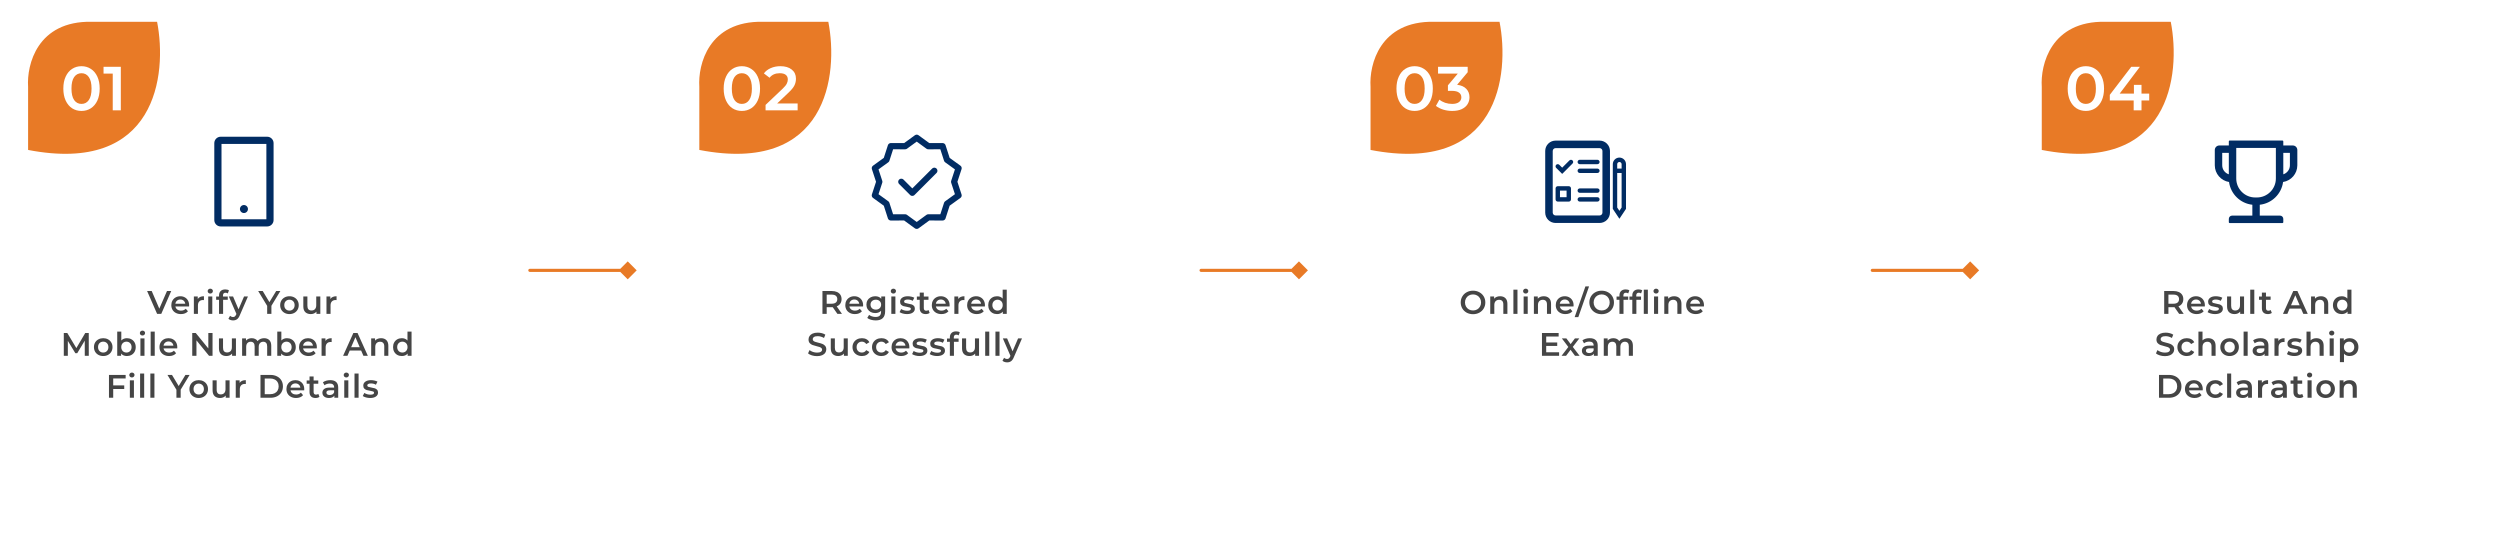 <svg width="1609" height="348" viewBox="0 0 1609 348" fill="none" xmlns="http://www.w3.org/2000/svg">
<g filter="url(#filter0_d_1571_1025)">
<path d="M341 169C340.448 169 340 169.448 340 170C340 170.552 340.448 171 341 171V169ZM409.774 170L404 164.226L398.226 170L404 175.774L409.774 170ZM341 171H404V169H341V171Z" fill="#E87A26"/>
</g>
<g filter="url(#filter1_d_1571_1025)">
<path d="M1205 169C1204.45 169 1204 169.448 1204 170C1204 170.552 1204.45 171 1205 171V169ZM1273.77 170L1268 164.226L1262.23 170L1268 175.774L1273.77 170ZM1205 171H1268V169H1205V171Z" fill="#E87A26"/>
</g>
<g filter="url(#filter2_d_1571_1025)">
<path d="M773 169C772.448 169 772 169.448 772 170C772 170.552 772.448 171 773 171V169ZM841.774 170L836 164.226L830.226 170L836 175.774L841.774 170ZM773 171H836V169H773V171Z" fill="#E87A26"/>
</g>
<g filter="url(#filter3_d_1571_1025)">
<rect x="18" y="14" width="277" height="312" rx="45" fill="white"/>
</g>
<path d="M58.988 14.011C24.016 13.373 17.144 41.641 18.08 55.854V96.503C100.536 112.445 107.783 48.151 101.099 14.011H58.988Z" fill="#E87A26"/>
<path d="M52.44 71.4C50.2 71.4 48.2 70.84 46.44 69.72C44.68 68.573 43.293 66.92 42.28 64.76C41.267 62.573 40.76 59.987 40.76 57C40.76 54.013 41.267 51.44 42.28 49.28C43.293 47.093 44.68 45.44 46.44 44.32C48.2 43.173 50.2 42.6 52.44 42.6C54.68 42.6 56.68 43.173 58.44 44.32C60.227 45.44 61.627 47.093 62.64 49.28C63.653 51.44 64.16 54.013 64.16 57C64.16 59.987 63.653 62.573 62.64 64.76C61.627 66.92 60.227 68.573 58.44 69.72C56.68 70.84 54.68 71.4 52.44 71.4ZM52.44 66.88C54.44 66.88 56.013 66.053 57.16 64.4C58.333 62.747 58.92 60.28 58.92 57C58.92 53.72 58.333 51.253 57.16 49.6C56.013 47.947 54.44 47.12 52.44 47.12C50.467 47.12 48.893 47.947 47.72 49.6C46.573 51.253 46 53.72 46 57C46 60.28 46.573 62.747 47.72 64.4C48.893 66.053 50.467 66.88 52.44 66.88ZM77.759 43V71H72.559V47.36H66.639V43H77.759Z" fill="white"/>
<path d="M110.198 187.3L103.793 202H101.105L94.679 187.3H97.64L102.533 198.64L107.468 187.3H110.198ZM121.724 196.456C121.724 196.638 121.71 196.897 121.682 197.233H112.883C113.037 198.059 113.436 198.717 114.08 199.207C114.738 199.683 115.55 199.921 116.516 199.921C117.748 199.921 118.763 199.515 119.561 198.703L120.968 200.32C120.464 200.922 119.827 201.377 119.057 201.685C118.287 201.993 117.419 202.147 116.453 202.147C115.221 202.147 114.136 201.902 113.198 201.412C112.26 200.922 111.532 200.243 111.014 199.375C110.51 198.493 110.258 197.499 110.258 196.393C110.258 195.301 110.503 194.321 110.993 193.453C111.497 192.571 112.19 191.885 113.072 191.395C113.954 190.905 114.948 190.66 116.054 190.66C117.146 190.66 118.119 190.905 118.973 191.395C119.841 191.871 120.513 192.55 120.989 193.432C121.479 194.3 121.724 195.308 121.724 196.456ZM116.054 192.76C115.214 192.76 114.5 193.012 113.912 193.516C113.338 194.006 112.988 194.664 112.862 195.49H119.225C119.113 194.678 118.77 194.02 118.196 193.516C117.622 193.012 116.908 192.76 116.054 192.76ZM127.269 192.424C128.025 191.248 129.355 190.66 131.259 190.66V193.159C131.035 193.117 130.832 193.096 130.65 193.096C129.628 193.096 128.83 193.397 128.256 193.999C127.682 194.587 127.395 195.441 127.395 196.561V202H124.77V190.786H127.269V192.424ZM134.011 190.786H136.636V202H134.011V190.786ZM135.334 188.938C134.858 188.938 134.459 188.791 134.137 188.497C133.815 188.189 133.654 187.811 133.654 187.363C133.654 186.915 133.815 186.544 134.137 186.25C134.459 185.942 134.858 185.788 135.334 185.788C135.81 185.788 136.209 185.935 136.531 186.229C136.853 186.509 137.014 186.866 137.014 187.3C137.014 187.762 136.853 188.154 136.531 188.476C136.223 188.784 135.824 188.938 135.334 188.938ZM145.163 188.392C144.057 188.392 143.504 188.994 143.504 190.198V190.87H146.591V192.97H143.588V202H140.963V192.97H139.115V190.87H140.963V190.156C140.963 188.952 141.313 188.007 142.013 187.321C142.713 186.621 143.7 186.271 144.974 186.271C145.982 186.271 146.773 186.474 147.347 186.88L146.612 188.854C146.164 188.546 145.681 188.392 145.163 188.392ZM159.588 190.786L154.338 202.903C153.848 204.121 153.253 204.975 152.553 205.465C151.853 205.969 151.006 206.221 150.012 206.221C149.452 206.221 148.899 206.13 148.353 205.948C147.807 205.766 147.359 205.514 147.009 205.192L148.059 203.26C148.311 203.498 148.605 203.687 148.941 203.827C149.291 203.967 149.641 204.037 149.991 204.037C150.453 204.037 150.831 203.918 151.125 203.68C151.433 203.442 151.713 203.043 151.965 202.483L152.154 202.042L147.261 190.786H149.991L153.519 199.081L157.068 190.786H159.588ZM174.677 196.813V202H171.947V196.855L166.172 187.3H169.091L173.396 194.461L177.743 187.3H180.431L174.677 196.813ZM186.28 202.147C185.146 202.147 184.124 201.902 183.214 201.412C182.304 200.922 181.59 200.243 181.072 199.375C180.568 198.493 180.316 197.499 180.316 196.393C180.316 195.287 180.568 194.3 181.072 193.432C181.59 192.564 182.304 191.885 183.214 191.395C184.124 190.905 185.146 190.66 186.28 190.66C187.428 190.66 188.457 190.905 189.367 191.395C190.277 191.885 190.984 192.564 191.488 193.432C192.006 194.3 192.265 195.287 192.265 196.393C192.265 197.499 192.006 198.493 191.488 199.375C190.984 200.243 190.277 200.922 189.367 201.412C188.457 201.902 187.428 202.147 186.28 202.147ZM186.28 199.9C187.246 199.9 188.044 199.578 188.674 198.934C189.304 198.29 189.619 197.443 189.619 196.393C189.619 195.343 189.304 194.496 188.674 193.852C188.044 193.208 187.246 192.886 186.28 192.886C185.314 192.886 184.516 193.208 183.886 193.852C183.27 194.496 182.962 195.343 182.962 196.393C182.962 197.443 183.27 198.29 183.886 198.934C184.516 199.578 185.314 199.9 186.28 199.9ZM206.158 190.786V202H203.659V200.572C203.239 201.076 202.714 201.468 202.084 201.748C201.454 202.014 200.775 202.147 200.047 202.147C198.549 202.147 197.366 201.734 196.498 200.908C195.644 200.068 195.217 198.829 195.217 197.191V190.786H197.842V196.834C197.842 197.842 198.066 198.598 198.514 199.102C198.976 199.592 199.627 199.837 200.467 199.837C201.405 199.837 202.147 199.55 202.693 198.976C203.253 198.388 203.533 197.548 203.533 196.456V190.786H206.158ZM212.618 192.424C213.374 191.248 214.704 190.66 216.608 190.66V193.159C216.384 193.117 216.181 193.096 215.999 193.096C214.977 193.096 214.179 193.397 213.605 193.999C213.031 194.587 212.744 195.441 212.744 196.561V202H210.119V190.786H212.618V192.424ZM54.56 229L54.539 219.256L49.709 227.32H48.491L43.661 219.382V229H41.057V214.3H43.304L49.142 224.044L54.875 214.3H57.122L57.143 229H54.56ZM66.427 229.147C65.293 229.147 64.27 228.902 63.361 228.412C62.45 227.922 61.736 227.243 61.218 226.375C60.715 225.493 60.462 224.499 60.462 223.393C60.462 222.287 60.715 221.3 61.218 220.432C61.736 219.564 62.45 218.885 63.361 218.395C64.27 217.905 65.293 217.66 66.427 217.66C67.575 217.66 68.603 217.905 69.513 218.395C70.424 218.885 71.13 219.564 71.635 220.432C72.153 221.3 72.412 222.287 72.412 223.393C72.412 224.499 72.153 225.493 71.635 226.375C71.13 227.243 70.424 227.922 69.513 228.412C68.603 228.902 67.575 229.147 66.427 229.147ZM66.427 226.9C67.392 226.9 68.191 226.578 68.82 225.934C69.451 225.29 69.766 224.443 69.766 223.393C69.766 222.343 69.451 221.496 68.82 220.852C68.191 220.208 67.392 219.886 66.427 219.886C65.46 219.886 64.662 220.208 64.032 220.852C63.416 221.496 63.108 222.343 63.108 223.393C63.108 224.443 63.416 225.29 64.032 225.934C64.662 226.578 65.46 226.9 66.427 226.9ZM81.663 217.66C82.755 217.66 83.728 217.898 84.582 218.374C85.45 218.85 86.129 219.522 86.619 220.39C87.109 221.258 87.354 222.259 87.354 223.393C87.354 224.527 87.109 225.535 86.619 226.417C86.129 227.285 85.45 227.957 84.582 228.433C83.728 228.909 82.755 229.147 81.663 229.147C80.893 229.147 80.186 229.014 79.542 228.748C78.912 228.482 78.38 228.083 77.946 227.551V229H75.447V213.418H78.072V219.151C78.52 218.661 79.045 218.29 79.647 218.038C80.263 217.786 80.935 217.66 81.663 217.66ZM81.369 226.9C82.335 226.9 83.126 226.578 83.742 225.934C84.372 225.29 84.687 224.443 84.687 223.393C84.687 222.343 84.372 221.496 83.742 220.852C83.126 220.208 82.335 219.886 81.369 219.886C80.739 219.886 80.172 220.033 79.668 220.327C79.164 220.607 78.765 221.013 78.471 221.545C78.177 222.077 78.03 222.693 78.03 223.393C78.03 224.093 78.177 224.709 78.471 225.241C78.765 225.773 79.164 226.186 79.668 226.48C80.172 226.76 80.739 226.9 81.369 226.9ZM90.368 217.786H92.993V229H90.368V217.786ZM91.691 215.938C91.215 215.938 90.816 215.791 90.494 215.497C90.172 215.189 90.011 214.811 90.011 214.363C90.011 213.915 90.172 213.544 90.494 213.25C90.816 212.942 91.215 212.788 91.691 212.788C92.167 212.788 92.566 212.935 92.888 213.229C93.21 213.509 93.371 213.866 93.371 214.3C93.371 214.762 93.21 215.154 92.888 215.476C92.58 215.784 92.181 215.938 91.691 215.938ZM96.963 213.418H99.588V229H96.963V213.418ZM114.101 223.456C114.101 223.638 114.087 223.897 114.059 224.233H105.26C105.414 225.059 105.813 225.717 106.457 226.207C107.115 226.683 107.927 226.921 108.893 226.921C110.125 226.921 111.14 226.515 111.938 225.703L113.345 227.32C112.841 227.922 112.204 228.377 111.434 228.685C110.664 228.993 109.796 229.147 108.83 229.147C107.598 229.147 106.513 228.902 105.575 228.412C104.637 227.922 103.909 227.243 103.391 226.375C102.887 225.493 102.635 224.499 102.635 223.393C102.635 222.301 102.88 221.321 103.37 220.453C103.874 219.571 104.567 218.885 105.449 218.395C106.331 217.905 107.325 217.66 108.431 217.66C109.523 217.66 110.496 217.905 111.35 218.395C112.218 218.871 112.89 219.55 113.366 220.432C113.856 221.3 114.101 222.308 114.101 223.456ZM108.431 219.76C107.591 219.76 106.877 220.012 106.289 220.516C105.715 221.006 105.365 221.664 105.239 222.49H111.602C111.49 221.678 111.147 221.02 110.573 220.516C109.999 220.012 109.285 219.76 108.431 219.76ZM136.79 214.3V229H134.543L126.437 219.046V229H123.728V214.3H125.975L134.081 224.254V214.3H136.79ZM151.859 217.786V229H149.36V227.572C148.94 228.076 148.415 228.468 147.785 228.748C147.155 229.014 146.476 229.147 145.748 229.147C144.25 229.147 143.067 228.734 142.199 227.908C141.345 227.068 140.918 225.829 140.918 224.191V217.786H143.543V223.834C143.543 224.842 143.767 225.598 144.215 226.102C144.677 226.592 145.328 226.837 146.168 226.837C147.106 226.837 147.848 226.55 148.394 225.976C148.954 225.388 149.234 224.548 149.234 223.456V217.786H151.859ZM169.975 217.66C171.389 217.66 172.509 218.073 173.335 218.899C174.161 219.711 174.574 220.936 174.574 222.574V229H171.949V222.91C171.949 221.93 171.732 221.195 171.298 220.705C170.864 220.201 170.241 219.949 169.429 219.949C168.547 219.949 167.84 220.243 167.308 220.831C166.776 221.405 166.51 222.231 166.51 223.309V229H163.885V222.91C163.885 221.93 163.668 221.195 163.234 220.705C162.8 220.201 162.177 219.949 161.365 219.949C160.469 219.949 159.755 220.236 159.223 220.81C158.705 221.384 158.446 222.217 158.446 223.309V229H155.821V217.786H158.32V219.214C158.74 218.71 159.265 218.325 159.895 218.059C160.525 217.793 161.225 217.66 161.995 217.66C162.835 217.66 163.577 217.821 164.221 218.143C164.879 218.451 165.397 218.913 165.775 219.529C166.237 218.941 166.832 218.486 167.56 218.164C168.288 217.828 169.093 217.66 169.975 217.66ZM184.669 217.66C185.761 217.66 186.734 217.898 187.588 218.374C188.456 218.85 189.135 219.522 189.625 220.39C190.115 221.258 190.36 222.259 190.36 223.393C190.36 224.527 190.115 225.535 189.625 226.417C189.135 227.285 188.456 227.957 187.588 228.433C186.734 228.909 185.761 229.147 184.669 229.147C183.899 229.147 183.192 229.014 182.548 228.748C181.918 228.482 181.386 228.083 180.952 227.551V229H178.453V213.418H181.078V219.151C181.526 218.661 182.051 218.29 182.653 218.038C183.269 217.786 183.941 217.66 184.669 217.66ZM184.375 226.9C185.341 226.9 186.132 226.578 186.748 225.934C187.378 225.29 187.693 224.443 187.693 223.393C187.693 222.343 187.378 221.496 186.748 220.852C186.132 220.208 185.341 219.886 184.375 219.886C183.745 219.886 183.178 220.033 182.674 220.327C182.17 220.607 181.771 221.013 181.477 221.545C181.183 222.077 181.036 222.693 181.036 223.393C181.036 224.093 181.183 224.709 181.477 225.241C181.771 225.773 182.17 226.186 182.674 226.48C183.178 226.76 183.745 226.9 184.375 226.9ZM203.917 223.456C203.917 223.638 203.903 223.897 203.875 224.233H195.076C195.23 225.059 195.629 225.717 196.273 226.207C196.931 226.683 197.743 226.921 198.709 226.921C199.941 226.921 200.956 226.515 201.754 225.703L203.161 227.32C202.657 227.922 202.02 228.377 201.25 228.685C200.48 228.993 199.612 229.147 198.646 229.147C197.414 229.147 196.329 228.902 195.391 228.412C194.453 227.922 193.725 227.243 193.207 226.375C192.703 225.493 192.451 224.499 192.451 223.393C192.451 222.301 192.696 221.321 193.186 220.453C193.69 219.571 194.383 218.885 195.265 218.395C196.147 217.905 197.141 217.66 198.247 217.66C199.339 217.66 200.312 217.905 201.166 218.395C202.034 218.871 202.706 219.55 203.182 220.432C203.672 221.3 203.917 222.308 203.917 223.456ZM198.247 219.76C197.407 219.76 196.693 220.012 196.105 220.516C195.531 221.006 195.181 221.664 195.055 222.49H201.418C201.306 221.678 200.963 221.02 200.389 220.516C199.815 220.012 199.101 219.76 198.247 219.76ZM209.462 219.424C210.218 218.248 211.548 217.66 213.452 217.66V220.159C213.228 220.117 213.025 220.096 212.843 220.096C211.821 220.096 211.023 220.397 210.449 220.999C209.875 221.587 209.588 222.441 209.588 223.561V229H206.963V217.786H209.462V219.424ZM232.421 225.598H225.071L223.622 229H220.808L227.423 214.3H230.111L236.747 229H233.891L232.421 225.598ZM231.518 223.456L228.746 217.03L225.995 223.456H231.518ZM245.253 217.66C246.667 217.66 247.801 218.073 248.655 218.899C249.509 219.725 249.936 220.95 249.936 222.574V229H247.311V222.91C247.311 221.93 247.08 221.195 246.618 220.705C246.156 220.201 245.498 219.949 244.644 219.949C243.678 219.949 242.915 220.243 242.355 220.831C241.795 221.405 241.515 222.238 241.515 223.33V229H238.89V217.786H241.389V219.235C241.823 218.717 242.369 218.325 243.027 218.059C243.685 217.793 244.427 217.66 245.253 217.66ZM264.876 213.418V229H262.356V227.551C261.922 228.083 261.383 228.482 260.739 228.748C260.109 229.014 259.409 229.147 258.639 229.147C257.561 229.147 256.588 228.909 255.72 228.433C254.866 227.957 254.194 227.285 253.704 226.417C253.214 225.535 252.969 224.527 252.969 223.393C252.969 222.259 253.214 221.258 253.704 220.39C254.194 219.522 254.866 218.85 255.72 218.374C256.588 217.898 257.561 217.66 258.639 217.66C259.381 217.66 260.06 217.786 260.676 218.038C261.292 218.29 261.817 218.668 262.251 219.172V213.418H264.876ZM258.954 226.9C259.584 226.9 260.151 226.76 260.655 226.48C261.159 226.186 261.558 225.773 261.852 225.241C262.146 224.709 262.293 224.093 262.293 223.393C262.293 222.693 262.146 222.077 261.852 221.545C261.558 221.013 261.159 220.607 260.655 220.327C260.151 220.033 259.584 219.886 258.954 219.886C258.324 219.886 257.757 220.033 257.253 220.327C256.749 220.607 256.35 221.013 256.056 221.545C255.762 222.077 255.615 222.693 255.615 223.393C255.615 224.093 255.762 224.709 256.056 225.241C256.35 225.773 256.749 226.186 257.253 226.48C257.757 226.76 258.324 226.9 258.954 226.9ZM72.863 243.589V248.062H79.961V250.372H72.863V256H70.133V241.3H80.864V243.589H72.863ZM83.572 244.786H86.197V256H83.572V244.786ZM84.895 242.938C84.419 242.938 84.02 242.791 83.698 242.497C83.376 242.189 83.215 241.811 83.215 241.363C83.215 240.915 83.376 240.544 83.698 240.25C84.02 239.942 84.419 239.788 84.895 239.788C85.371 239.788 85.77 239.935 86.092 240.229C86.414 240.509 86.575 240.866 86.575 241.3C86.575 241.762 86.414 242.154 86.092 242.476C85.784 242.784 85.385 242.938 84.895 242.938ZM90.167 240.418H92.792V256H90.167V240.418ZM96.763 240.418H99.388V256H96.763V240.418ZM116.281 250.813V256H113.551V250.855L107.776 241.3H110.695L115 248.461L119.347 241.3H122.035L116.281 250.813ZM127.884 256.147C126.75 256.147 125.728 255.902 124.818 255.412C123.908 254.922 123.194 254.243 122.676 253.375C122.172 252.493 121.92 251.499 121.92 250.393C121.92 249.287 122.172 248.3 122.676 247.432C123.194 246.564 123.908 245.885 124.818 245.395C125.728 244.905 126.75 244.66 127.884 244.66C129.032 244.66 130.061 244.905 130.971 245.395C131.881 245.885 132.588 246.564 133.092 247.432C133.61 248.3 133.869 249.287 133.869 250.393C133.869 251.499 133.61 252.493 133.092 253.375C132.588 254.243 131.881 254.922 130.971 255.412C130.061 255.902 129.032 256.147 127.884 256.147ZM127.884 253.9C128.85 253.9 129.648 253.578 130.278 252.934C130.908 252.29 131.223 251.443 131.223 250.393C131.223 249.343 130.908 248.496 130.278 247.852C129.648 247.208 128.85 246.886 127.884 246.886C126.918 246.886 126.12 247.208 125.49 247.852C124.874 248.496 124.566 249.343 124.566 250.393C124.566 251.443 124.874 252.29 125.49 252.934C126.12 253.578 126.918 253.9 127.884 253.9ZM147.762 244.786V256H145.263V254.572C144.843 255.076 144.318 255.468 143.688 255.748C143.058 256.014 142.379 256.147 141.651 256.147C140.153 256.147 138.97 255.734 138.102 254.908C137.248 254.068 136.821 252.829 136.821 251.191V244.786H139.446V250.834C139.446 251.842 139.67 252.598 140.118 253.102C140.58 253.592 141.231 253.837 142.071 253.837C143.009 253.837 143.751 253.55 144.297 252.976C144.857 252.388 145.137 251.548 145.137 250.456V244.786H147.762ZM154.222 246.424C154.978 245.248 156.308 244.66 158.212 244.66V247.159C157.988 247.117 157.785 247.096 157.603 247.096C156.581 247.096 155.783 247.397 155.209 247.999C154.635 248.587 154.348 249.441 154.348 250.561V256H151.723V244.786H154.222V246.424ZM167.648 241.3H174.074C175.642 241.3 177.035 241.608 178.253 242.224C179.471 242.826 180.416 243.687 181.088 244.807C181.76 245.913 182.096 247.194 182.096 248.65C182.096 250.106 181.76 251.394 181.088 252.514C180.416 253.62 179.471 254.481 178.253 255.097C177.035 255.699 175.642 256 174.074 256H167.648V241.3ZM173.948 253.69C175.026 253.69 175.971 253.487 176.783 253.081C177.609 252.661 178.239 252.073 178.673 251.317C179.121 250.547 179.345 249.658 179.345 248.65C179.345 247.642 179.121 246.76 178.673 246.004C178.239 245.234 177.609 244.646 176.783 244.24C175.971 243.82 175.026 243.61 173.948 243.61H170.378V253.69H173.948ZM195.812 250.456C195.812 250.638 195.798 250.897 195.77 251.233H186.971C187.125 252.059 187.524 252.717 188.168 253.207C188.826 253.683 189.638 253.921 190.604 253.921C191.836 253.921 192.851 253.515 193.649 252.703L195.056 254.32C194.552 254.922 193.915 255.377 193.145 255.685C192.375 255.993 191.507 256.147 190.541 256.147C189.309 256.147 188.224 255.902 187.286 255.412C186.348 254.922 185.62 254.243 185.102 253.375C184.598 252.493 184.346 251.499 184.346 250.393C184.346 249.301 184.591 248.321 185.081 247.453C185.585 246.571 186.278 245.885 187.16 245.395C188.042 244.905 189.036 244.66 190.142 244.66C191.234 244.66 192.207 244.905 193.061 245.395C193.929 245.871 194.601 246.55 195.077 247.432C195.567 248.3 195.812 249.308 195.812 250.456ZM190.142 246.76C189.302 246.76 188.588 247.012 188 247.516C187.426 248.006 187.076 248.664 186.95 249.49H193.313C193.201 248.678 192.858 248.02 192.284 247.516C191.71 247.012 190.996 246.76 190.142 246.76ZM205.6 255.391C205.292 255.643 204.914 255.832 204.466 255.958C204.032 256.084 203.57 256.147 203.08 256.147C201.848 256.147 200.896 255.825 200.224 255.181C199.552 254.537 199.216 253.599 199.216 252.367V246.97H197.368V244.87H199.216V242.308H201.841V244.87H204.844V246.97H201.841V252.304C201.841 252.85 201.974 253.27 202.24 253.564C202.506 253.844 202.891 253.984 203.395 253.984C203.983 253.984 204.473 253.83 204.865 253.522L205.6 255.391ZM212.568 244.66C214.22 244.66 215.48 245.059 216.348 245.857C217.23 246.641 217.671 247.831 217.671 249.427V256H215.193V254.635C214.871 255.125 214.409 255.503 213.807 255.769C213.219 256.021 212.505 256.147 211.665 256.147C210.825 256.147 210.09 256.007 209.46 255.727C208.83 255.433 208.34 255.034 207.99 254.53C207.654 254.012 207.486 253.431 207.486 252.787C207.486 251.779 207.857 250.974 208.599 250.372C209.355 249.756 210.538 249.448 212.148 249.448H215.046V249.28C215.046 248.496 214.808 247.894 214.332 247.474C213.87 247.054 213.177 246.844 212.253 246.844C211.623 246.844 211 246.942 210.384 247.138C209.782 247.334 209.271 247.607 208.851 247.957L207.822 246.046C208.41 245.598 209.117 245.255 209.943 245.017C210.769 244.779 211.644 244.66 212.568 244.66ZM212.211 254.236C212.869 254.236 213.45 254.089 213.954 253.795C214.472 253.487 214.836 253.053 215.046 252.493V251.191H212.337C210.825 251.191 210.069 251.688 210.069 252.682C210.069 253.158 210.258 253.536 210.636 253.816C211.014 254.096 211.539 254.236 212.211 254.236ZM221.565 244.786H224.19V256H221.565V244.786ZM222.888 242.938C222.412 242.938 222.013 242.791 221.691 242.497C221.369 242.189 221.208 241.811 221.208 241.363C221.208 240.915 221.369 240.544 221.691 240.25C222.013 239.942 222.412 239.788 222.888 239.788C223.364 239.788 223.763 239.935 224.085 240.229C224.407 240.509 224.568 240.866 224.568 241.3C224.568 241.762 224.407 242.154 224.085 242.476C223.777 242.784 223.378 242.938 222.888 242.938ZM228.16 240.418H230.785V256H228.16V240.418ZM238.22 256.147C237.31 256.147 236.421 256.028 235.553 255.79C234.685 255.552 233.992 255.251 233.474 254.887L234.482 252.892C234.986 253.228 235.588 253.501 236.288 253.711C237.002 253.907 237.702 254.005 238.388 254.005C239.956 254.005 240.74 253.592 240.74 252.766C240.74 252.374 240.537 252.101 240.131 251.947C239.739 251.793 239.102 251.646 238.22 251.506C237.296 251.366 236.54 251.205 235.952 251.023C235.378 250.841 234.874 250.526 234.44 250.078C234.02 249.616 233.81 248.979 233.81 248.167C233.81 247.103 234.251 246.256 235.133 245.626C236.029 244.982 237.233 244.66 238.745 244.66C239.515 244.66 240.285 244.751 241.055 244.933C241.825 245.101 242.455 245.332 242.945 245.626L241.937 247.621C240.985 247.061 239.914 246.781 238.724 246.781C237.954 246.781 237.366 246.9 236.96 247.138C236.568 247.362 236.372 247.663 236.372 248.041C236.372 248.461 236.582 248.762 237.002 248.944C237.436 249.112 238.101 249.273 238.997 249.427C239.893 249.567 240.628 249.728 241.202 249.91C241.776 250.092 242.266 250.4 242.672 250.834C243.092 251.268 243.302 251.884 243.302 252.682C243.302 253.732 242.847 254.572 241.937 255.202C241.027 255.832 239.788 256.147 238.22 256.147Z" fill="#454545"/>
<path d="M171.953 87.996H142.047C139.772 87.996 137.922 89.846 137.922 92.121V141.621C137.922 143.896 139.772 145.746 142.047 145.746H171.953C174.228 145.746 176.078 143.896 176.078 141.621V92.121C176.078 89.846 174.228 87.996 171.953 87.996ZM171.438 141.105H142.562V92.637H171.438V141.105ZM154.422 134.531C154.422 135.215 154.693 135.871 155.177 136.354C155.66 136.838 156.316 137.109 157 137.109C157.684 137.109 158.34 136.838 158.823 136.354C159.307 135.871 159.578 135.215 159.578 134.531C159.578 133.847 159.307 133.192 158.823 132.708C158.34 132.225 157.684 131.953 157 131.953C156.316 131.953 155.66 132.225 155.177 132.708C154.693 133.192 154.422 133.847 154.422 134.531Z" fill="#012C63"/>
<g filter="url(#filter4_d_1571_1025)">
<rect x="450" y="14" width="277" height="312" rx="45" fill="white"/>
</g>
<path d="M490.988 14.011C456.016 13.373 449.144 41.641 450.08 55.854V96.503C532.536 112.445 539.783 48.151 533.099 14.011H490.988Z" fill="#E87A26"/>
<path d="M477.44 71.4C475.2 71.4 473.2 70.84 471.44 69.72C469.68 68.573 468.293 66.92 467.28 64.76C466.267 62.573 465.76 59.987 465.76 57C465.76 54.013 466.267 51.44 467.28 49.28C468.293 47.093 469.68 45.44 471.44 44.32C473.2 43.173 475.2 42.6 477.44 42.6C479.68 42.6 481.68 43.173 483.44 44.32C485.227 45.44 486.627 47.093 487.64 49.28C488.653 51.44 489.16 54.013 489.16 57C489.16 59.987 488.653 62.573 487.64 64.76C486.627 66.92 485.227 68.573 483.44 69.72C481.68 70.84 479.68 71.4 477.44 71.4ZM477.44 66.88C479.44 66.88 481.013 66.053 482.16 64.4C483.333 62.747 483.92 60.28 483.92 57C483.92 53.72 483.333 51.253 482.16 49.6C481.013 47.947 479.44 47.12 477.44 47.12C475.467 47.12 473.893 47.947 472.72 49.6C471.573 51.253 471 53.72 471 57C471 60.28 471.573 62.747 472.72 64.4C473.893 66.053 475.467 66.88 477.44 66.88ZM513.359 66.6V71H492.719V67.52L503.839 56.96C505.092 55.76 505.932 54.72 506.359 53.84C506.812 52.933 507.039 52.04 507.039 51.16C507.039 49.853 506.599 48.853 505.719 48.16C504.839 47.467 503.545 47.12 501.839 47.12C498.985 47.12 496.799 48.093 495.279 50.04L491.639 47.24C492.732 45.773 494.199 44.64 496.039 43.84C497.905 43.013 499.985 42.6 502.279 42.6C505.319 42.6 507.745 43.32 509.559 44.76C511.372 46.2 512.279 48.16 512.279 50.64C512.279 52.16 511.959 53.587 511.319 54.92C510.679 56.253 509.452 57.773 507.639 59.48L500.159 66.6H513.359Z" fill="white"/>
<path d="M538.944 202L535.941 197.695C535.815 197.709 535.626 197.716 535.374 197.716H532.056V202H529.326V187.3H535.374C536.648 187.3 537.754 187.51 538.692 187.93C539.644 188.35 540.372 188.952 540.876 189.736C541.38 190.52 541.632 191.451 541.632 192.529C541.632 193.635 541.359 194.587 540.813 195.385C540.281 196.183 539.511 196.778 538.503 197.17L541.884 202H538.944ZM538.881 192.529C538.881 191.591 538.573 190.87 537.957 190.366C537.341 189.862 536.438 189.61 535.248 189.61H532.056V195.469H535.248C536.438 195.469 537.341 195.217 537.957 194.713C538.573 194.195 538.881 193.467 538.881 192.529ZM555.501 196.456C555.501 196.638 555.487 196.897 555.459 197.233H546.66C546.814 198.059 547.213 198.717 547.857 199.207C548.515 199.683 549.327 199.921 550.293 199.921C551.525 199.921 552.54 199.515 553.338 198.703L554.745 200.32C554.241 200.922 553.604 201.377 552.834 201.685C552.064 201.993 551.196 202.147 550.23 202.147C548.998 202.147 547.913 201.902 546.975 201.412C546.037 200.922 545.309 200.243 544.791 199.375C544.287 198.493 544.035 197.499 544.035 196.393C544.035 195.301 544.28 194.321 544.77 193.453C545.274 192.571 545.967 191.885 546.849 191.395C547.731 190.905 548.725 190.66 549.831 190.66C550.923 190.66 551.896 190.905 552.75 191.395C553.618 191.871 554.29 192.55 554.766 193.432C555.256 194.3 555.501 195.308 555.501 196.456ZM549.831 192.76C548.991 192.76 548.277 193.012 547.689 193.516C547.115 194.006 546.765 194.664 546.639 195.49H553.002C552.89 194.678 552.547 194.02 551.973 193.516C551.399 193.012 550.685 192.76 549.831 192.76ZM569.678 190.786V200.299C569.678 204.247 567.662 206.221 563.63 206.221C562.552 206.221 561.53 206.081 560.564 205.801C559.598 205.535 558.8 205.143 558.17 204.625L559.346 202.651C559.836 203.057 560.452 203.379 561.194 203.617C561.95 203.869 562.713 203.995 563.483 203.995C564.715 203.995 565.618 203.715 566.192 203.155C566.766 202.595 567.053 201.741 567.053 200.593V200.005C566.605 200.495 566.059 200.866 565.415 201.118C564.771 201.37 564.064 201.496 563.294 201.496C562.23 201.496 561.264 201.272 560.396 200.824C559.542 200.362 558.863 199.718 558.359 198.892C557.869 198.066 557.624 197.121 557.624 196.057C557.624 194.993 557.869 194.055 558.359 193.243C558.863 192.417 559.542 191.78 560.396 191.332C561.264 190.884 562.23 190.66 563.294 190.66C564.106 190.66 564.841 190.793 565.499 191.059C566.171 191.325 566.731 191.731 567.179 192.277V190.786H569.678ZM563.693 199.27C564.687 199.27 565.499 198.976 566.129 198.388C566.773 197.786 567.095 197.009 567.095 196.057C567.095 195.119 566.773 194.356 566.129 193.768C565.499 193.18 564.687 192.886 563.693 192.886C562.685 192.886 561.859 193.18 561.215 193.768C560.585 194.356 560.27 195.119 560.27 196.057C560.27 197.009 560.585 197.786 561.215 198.388C561.859 198.976 562.685 199.27 563.693 199.27ZM573.654 190.786H576.279V202H573.654V190.786ZM574.977 188.938C574.501 188.938 574.102 188.791 573.78 188.497C573.458 188.189 573.297 187.811 573.297 187.363C573.297 186.915 573.458 186.544 573.78 186.25C574.102 185.942 574.501 185.788 574.977 185.788C575.453 185.788 575.852 185.935 576.174 186.229C576.496 186.509 576.657 186.866 576.657 187.3C576.657 187.762 576.496 188.154 576.174 188.476C575.866 188.784 575.467 188.938 574.977 188.938ZM583.714 202.147C582.804 202.147 581.915 202.028 581.047 201.79C580.179 201.552 579.486 201.251 578.968 200.887L579.976 198.892C580.48 199.228 581.082 199.501 581.782 199.711C582.496 199.907 583.196 200.005 583.882 200.005C585.45 200.005 586.234 199.592 586.234 198.766C586.234 198.374 586.031 198.101 585.625 197.947C585.233 197.793 584.596 197.646 583.714 197.506C582.79 197.366 582.034 197.205 581.446 197.023C580.872 196.841 580.368 196.526 579.934 196.078C579.514 195.616 579.304 194.979 579.304 194.167C579.304 193.103 579.745 192.256 580.627 191.626C581.523 190.982 582.727 190.66 584.239 190.66C585.009 190.66 585.779 190.751 586.549 190.933C587.319 191.101 587.949 191.332 588.439 191.626L587.431 193.621C586.479 193.061 585.408 192.781 584.218 192.781C583.448 192.781 582.86 192.9 582.454 193.138C582.062 193.362 581.866 193.663 581.866 194.041C581.866 194.461 582.076 194.762 582.496 194.944C582.93 195.112 583.595 195.273 584.491 195.427C585.387 195.567 586.122 195.728 586.696 195.91C587.27 196.092 587.76 196.4 588.166 196.834C588.586 197.268 588.796 197.884 588.796 198.682C588.796 199.732 588.341 200.572 587.431 201.202C586.521 201.832 585.282 202.147 583.714 202.147ZM598.323 201.391C598.015 201.643 597.637 201.832 597.189 201.958C596.755 202.084 596.293 202.147 595.803 202.147C594.571 202.147 593.619 201.825 592.947 201.181C592.275 200.537 591.939 199.599 591.939 198.367V192.97H590.091V190.87H591.939V188.308H594.564V190.87H597.567V192.97H594.564V198.304C594.564 198.85 594.697 199.27 594.963 199.564C595.229 199.844 595.614 199.984 596.118 199.984C596.706 199.984 597.196 199.83 597.588 199.522L598.323 201.391ZM611.18 196.456C611.18 196.638 611.166 196.897 611.138 197.233H602.339C602.493 198.059 602.892 198.717 603.536 199.207C604.194 199.683 605.006 199.921 605.972 199.921C607.204 199.921 608.219 199.515 609.017 198.703L610.424 200.32C609.92 200.922 609.283 201.377 608.513 201.685C607.743 201.993 606.875 202.147 605.909 202.147C604.677 202.147 603.592 201.902 602.654 201.412C601.716 200.922 600.988 200.243 600.47 199.375C599.966 198.493 599.714 197.499 599.714 196.393C599.714 195.301 599.959 194.321 600.449 193.453C600.953 192.571 601.646 191.885 602.528 191.395C603.41 190.905 604.404 190.66 605.51 190.66C606.602 190.66 607.575 190.905 608.429 191.395C609.297 191.871 609.969 192.55 610.445 193.432C610.935 194.3 611.18 195.308 611.18 196.456ZM605.51 192.76C604.67 192.76 603.956 193.012 603.368 193.516C602.794 194.006 602.444 194.664 602.318 195.49H608.681C608.569 194.678 608.226 194.02 607.652 193.516C607.078 193.012 606.364 192.76 605.51 192.76ZM616.725 192.424C617.481 191.248 618.811 190.66 620.715 190.66V193.159C620.491 193.117 620.288 193.096 620.106 193.096C619.084 193.096 618.286 193.397 617.712 193.999C617.138 194.587 616.851 195.441 616.851 196.561V202H614.226V190.786H616.725V192.424ZM633.907 196.456C633.907 196.638 633.893 196.897 633.865 197.233H625.066C625.22 198.059 625.619 198.717 626.263 199.207C626.921 199.683 627.733 199.921 628.699 199.921C629.931 199.921 630.946 199.515 631.744 198.703L633.151 200.32C632.647 200.922 632.01 201.377 631.24 201.685C630.47 201.993 629.602 202.147 628.636 202.147C627.404 202.147 626.319 201.902 625.381 201.412C624.443 200.922 623.715 200.243 623.197 199.375C622.693 198.493 622.441 197.499 622.441 196.393C622.441 195.301 622.686 194.321 623.176 193.453C623.68 192.571 624.373 191.885 625.255 191.395C626.137 190.905 627.131 190.66 628.237 190.66C629.329 190.66 630.302 190.905 631.156 191.395C632.024 191.871 632.696 192.55 633.172 193.432C633.662 194.3 633.907 195.308 633.907 196.456ZM628.237 192.76C627.397 192.76 626.683 193.012 626.095 193.516C625.521 194.006 625.171 194.664 625.045 195.49H631.408C631.296 194.678 630.953 194.02 630.379 193.516C629.805 193.012 629.091 192.76 628.237 192.76ZM647.936 186.418V202H645.416V200.551C644.982 201.083 644.443 201.482 643.799 201.748C643.169 202.014 642.469 202.147 641.699 202.147C640.621 202.147 639.648 201.909 638.78 201.433C637.926 200.957 637.254 200.285 636.764 199.417C636.274 198.535 636.029 197.527 636.029 196.393C636.029 195.259 636.274 194.258 636.764 193.39C637.254 192.522 637.926 191.85 638.78 191.374C639.648 190.898 640.621 190.66 641.699 190.66C642.441 190.66 643.12 190.786 643.736 191.038C644.352 191.29 644.877 191.668 645.311 192.172V186.418H647.936ZM642.014 199.9C642.644 199.9 643.211 199.76 643.715 199.48C644.219 199.186 644.618 198.773 644.912 198.241C645.206 197.709 645.353 197.093 645.353 196.393C645.353 195.693 645.206 195.077 644.912 194.545C644.618 194.013 644.219 193.607 643.715 193.327C643.211 193.033 642.644 192.886 642.014 192.886C641.384 192.886 640.817 193.033 640.313 193.327C639.809 193.607 639.41 194.013 639.116 194.545C638.822 195.077 638.675 195.693 638.675 196.393C638.675 197.093 638.822 197.709 639.116 198.241C639.41 198.773 639.809 199.186 640.313 199.48C640.817 199.76 641.384 199.9 642.014 199.9ZM525.852 229.21C524.718 229.21 523.619 229.049 522.555 228.727C521.505 228.405 520.672 227.978 520.056 227.446L521.001 225.325C521.603 225.801 522.338 226.193 523.206 226.501C524.088 226.795 524.97 226.942 525.852 226.942C526.944 226.942 527.756 226.767 528.288 226.417C528.834 226.067 529.107 225.605 529.107 225.031C529.107 224.611 528.953 224.268 528.645 224.002C528.351 223.722 527.973 223.505 527.511 223.351C527.049 223.197 526.419 223.022 525.621 222.826C524.501 222.56 523.591 222.294 522.891 222.028C522.205 221.762 521.61 221.349 521.106 220.789C520.616 220.215 520.371 219.445 520.371 218.479C520.371 217.667 520.588 216.932 521.022 216.274C521.47 215.602 522.135 215.07 523.017 214.678C523.913 214.286 525.005 214.09 526.293 214.09C527.189 214.09 528.071 214.202 528.939 214.426C529.807 214.65 530.556 214.972 531.186 215.392L530.325 217.513C529.681 217.135 529.009 216.848 528.309 216.652C527.609 216.456 526.93 216.358 526.272 216.358C525.194 216.358 524.389 216.54 523.857 216.904C523.339 217.268 523.08 217.751 523.08 218.353C523.08 218.773 523.227 219.116 523.521 219.382C523.829 219.648 524.214 219.858 524.676 220.012C525.138 220.166 525.768 220.341 526.566 220.537C527.658 220.789 528.554 221.055 529.254 221.335C529.954 221.601 530.549 222.014 531.039 222.574C531.543 223.134 531.795 223.89 531.795 224.842C531.795 225.654 531.571 226.389 531.123 227.047C530.689 227.705 530.024 228.23 529.128 228.622C528.232 229.014 527.14 229.21 525.852 229.21ZM545.632 217.786V229H543.133V227.572C542.713 228.076 542.188 228.468 541.558 228.748C540.928 229.014 540.249 229.147 539.521 229.147C538.023 229.147 536.84 228.734 535.972 227.908C535.118 227.068 534.691 225.829 534.691 224.191V217.786H537.316V223.834C537.316 224.842 537.54 225.598 537.988 226.102C538.45 226.592 539.101 226.837 539.941 226.837C540.879 226.837 541.621 226.55 542.167 225.976C542.727 225.388 543.007 224.548 543.007 223.456V217.786H545.632ZM554.739 229.147C553.577 229.147 552.534 228.902 551.61 228.412C550.686 227.922 549.965 227.243 549.447 226.375C548.929 225.493 548.67 224.499 548.67 223.393C548.67 222.287 548.929 221.3 549.447 220.432C549.965 219.564 550.679 218.885 551.589 218.395C552.513 217.905 553.563 217.66 554.739 217.66C555.845 217.66 556.811 217.884 557.637 218.332C558.477 218.78 559.107 219.424 559.527 220.264L557.511 221.44C557.189 220.922 556.783 220.537 556.293 220.285C555.817 220.019 555.292 219.886 554.718 219.886C553.738 219.886 552.926 220.208 552.282 220.852C551.638 221.482 551.316 222.329 551.316 223.393C551.316 224.457 551.631 225.311 552.261 225.955C552.905 226.585 553.724 226.9 554.718 226.9C555.292 226.9 555.817 226.774 556.293 226.522C556.783 226.256 557.189 225.864 557.511 225.346L559.527 226.522C559.093 227.362 558.456 228.013 557.616 228.475C556.79 228.923 555.831 229.147 554.739 229.147ZM567.302 229.147C566.14 229.147 565.097 228.902 564.173 228.412C563.249 227.922 562.528 227.243 562.01 226.375C561.492 225.493 561.233 224.499 561.233 223.393C561.233 222.287 561.492 221.3 562.01 220.432C562.528 219.564 563.242 218.885 564.152 218.395C565.076 217.905 566.126 217.66 567.302 217.66C568.408 217.66 569.374 217.884 570.2 218.332C571.04 218.78 571.67 219.424 572.09 220.264L570.074 221.44C569.752 220.922 569.346 220.537 568.856 220.285C568.38 220.019 567.855 219.886 567.281 219.886C566.301 219.886 565.489 220.208 564.845 220.852C564.201 221.482 563.879 222.329 563.879 223.393C563.879 224.457 564.194 225.311 564.824 225.955C565.468 226.585 566.287 226.9 567.281 226.9C567.855 226.9 568.38 226.774 568.856 226.522C569.346 226.256 569.752 225.864 570.074 225.346L572.09 226.522C571.656 227.362 571.019 228.013 570.179 228.475C569.353 228.923 568.394 229.147 567.302 229.147ZM585.262 223.456C585.262 223.638 585.248 223.897 585.22 224.233H576.421C576.575 225.059 576.974 225.717 577.618 226.207C578.276 226.683 579.088 226.921 580.054 226.921C581.286 226.921 582.301 226.515 583.099 225.703L584.506 227.32C584.002 227.922 583.365 228.377 582.595 228.685C581.825 228.993 580.957 229.147 579.991 229.147C578.759 229.147 577.674 228.902 576.736 228.412C575.798 227.922 575.07 227.243 574.552 226.375C574.048 225.493 573.796 224.499 573.796 223.393C573.796 222.301 574.041 221.321 574.531 220.453C575.035 219.571 575.728 218.885 576.61 218.395C577.492 217.905 578.486 217.66 579.592 217.66C580.684 217.66 581.657 217.905 582.511 218.395C583.379 218.871 584.051 219.55 584.527 220.432C585.017 221.3 585.262 222.308 585.262 223.456ZM579.592 219.76C578.752 219.76 578.038 220.012 577.45 220.516C576.876 221.006 576.526 221.664 576.4 222.49H582.763C582.651 221.678 582.308 221.02 581.734 220.516C581.16 220.012 580.446 219.76 579.592 219.76ZM591.774 229.147C590.864 229.147 589.975 229.028 589.107 228.79C588.239 228.552 587.546 228.251 587.028 227.887L588.036 225.892C588.54 226.228 589.142 226.501 589.842 226.711C590.556 226.907 591.256 227.005 591.942 227.005C593.51 227.005 594.294 226.592 594.294 225.766C594.294 225.374 594.091 225.101 593.685 224.947C593.293 224.793 592.656 224.646 591.774 224.506C590.85 224.366 590.094 224.205 589.506 224.023C588.932 223.841 588.428 223.526 587.994 223.078C587.574 222.616 587.364 221.979 587.364 221.167C587.364 220.103 587.805 219.256 588.687 218.626C589.583 217.982 590.787 217.66 592.299 217.66C593.069 217.66 593.839 217.751 594.609 217.933C595.379 218.101 596.009 218.332 596.499 218.626L595.491 220.621C594.539 220.061 593.468 219.781 592.278 219.781C591.508 219.781 590.92 219.9 590.514 220.138C590.122 220.362 589.926 220.663 589.926 221.041C589.926 221.461 590.136 221.762 590.556 221.944C590.99 222.112 591.655 222.273 592.551 222.427C593.447 222.567 594.182 222.728 594.756 222.91C595.33 223.092 595.82 223.4 596.226 223.834C596.646 224.268 596.856 224.884 596.856 225.682C596.856 226.732 596.401 227.572 595.491 228.202C594.581 228.832 593.342 229.147 591.774 229.147ZM603.106 229.147C602.196 229.147 601.307 229.028 600.439 228.79C599.571 228.552 598.878 228.251 598.36 227.887L599.368 225.892C599.872 226.228 600.474 226.501 601.174 226.711C601.888 226.907 602.588 227.005 603.274 227.005C604.842 227.005 605.626 226.592 605.626 225.766C605.626 225.374 605.423 225.101 605.017 224.947C604.625 224.793 603.988 224.646 603.106 224.506C602.182 224.366 601.426 224.205 600.838 224.023C600.264 223.841 599.76 223.526 599.326 223.078C598.906 222.616 598.696 221.979 598.696 221.167C598.696 220.103 599.137 219.256 600.019 218.626C600.915 217.982 602.119 217.66 603.631 217.66C604.401 217.66 605.171 217.751 605.941 217.933C606.711 218.101 607.341 218.332 607.831 218.626L606.823 220.621C605.871 220.061 604.8 219.781 603.61 219.781C602.84 219.781 602.252 219.9 601.846 220.138C601.454 220.362 601.258 220.663 601.258 221.041C601.258 221.461 601.468 221.762 601.888 221.944C602.322 222.112 602.987 222.273 603.883 222.427C604.779 222.567 605.514 222.728 606.088 222.91C606.662 223.092 607.152 223.4 607.558 223.834C607.978 224.268 608.188 224.884 608.188 225.682C608.188 226.732 607.733 227.572 606.823 228.202C605.913 228.832 604.674 229.147 603.106 229.147ZM615.531 215.392C614.425 215.392 613.872 215.994 613.872 217.198V217.87H616.959V219.97H613.956V229H611.331V219.97H609.483V217.87H611.331V217.156C611.331 215.952 611.681 215.007 612.381 214.321C613.081 213.621 614.068 213.271 615.342 213.271C616.35 213.271 617.141 213.474 617.715 213.88L616.98 215.854C616.532 215.546 616.049 215.392 615.531 215.392ZM630.108 217.786V229H627.609V227.572C627.189 228.076 626.664 228.468 626.034 228.748C625.404 229.014 624.725 229.147 623.997 229.147C622.499 229.147 621.316 228.734 620.448 227.908C619.594 227.068 619.167 225.829 619.167 224.191V217.786H621.792V223.834C621.792 224.842 622.016 225.598 622.464 226.102C622.926 226.592 623.577 226.837 624.417 226.837C625.355 226.837 626.097 226.55 626.643 225.976C627.203 225.388 627.483 224.548 627.483 223.456V217.786H630.108ZM634.07 213.418H636.695V229H634.07V213.418ZM640.665 213.418H643.29V229H640.665V213.418ZM657.76 217.786L652.51 229.903C652.02 231.121 651.425 231.975 650.725 232.465C650.025 232.969 649.178 233.221 648.184 233.221C647.624 233.221 647.071 233.13 646.525 232.948C645.979 232.766 645.531 232.514 645.181 232.192L646.231 230.26C646.483 230.498 646.777 230.687 647.113 230.827C647.463 230.967 647.813 231.037 648.163 231.037C648.625 231.037 649.003 230.918 649.297 230.68C649.605 230.442 649.885 230.043 650.137 229.483L650.326 229.042L645.433 217.786H648.163L651.691 226.081L655.24 217.786H657.76Z" fill="#454545"/>
<path d="M590.001 88.667L597.443 94.095L606.655 94.078L609.485 102.845L616.948 108.245L614.084 117L616.948 125.755L609.485 131.155L606.655 139.922L597.443 139.905L590.001 145.333L582.559 139.905L573.347 139.922L570.518 131.155L563.055 125.755L565.918 117L563.055 108.245L570.518 102.845L573.347 94.078L582.559 94.095L590.001 88.667Z" stroke="#012C63" stroke-width="4" stroke-linecap="round" stroke-linejoin="round"/>
<path d="M580.082 117L587.165 124.083L601.332 109.917" stroke="#012C63" stroke-width="4" stroke-linecap="round" stroke-linejoin="round"/>
<g filter="url(#filter5_d_1571_1025)">
<rect x="882" y="14" width="277" height="312" rx="45" fill="white"/>
</g>
<path d="M922.988 14.011C888.016 13.373 881.144 41.641 882.08 55.854V96.503C964.536 112.445 971.783 48.151 965.099 14.011H922.988Z" fill="#E87A26"/>
<path d="M910.44 71.4C908.2 71.4 906.2 70.84 904.44 69.72C902.68 68.573 901.293 66.92 900.28 64.76C899.267 62.573 898.76 59.987 898.76 57C898.76 54.013 899.267 51.44 900.28 49.28C901.293 47.093 902.68 45.44 904.44 44.32C906.2 43.173 908.2 42.6 910.44 42.6C912.68 42.6 914.68 43.173 916.44 44.32C918.227 45.44 919.627 47.093 920.64 49.28C921.653 51.44 922.16 54.013 922.16 57C922.16 59.987 921.653 62.573 920.64 64.76C919.627 66.92 918.227 68.573 916.44 69.72C914.68 70.84 912.68 71.4 910.44 71.4ZM910.44 66.88C912.44 66.88 914.013 66.053 915.16 64.4C916.333 62.747 916.92 60.28 916.92 57C916.92 53.72 916.333 51.253 915.16 49.6C914.013 47.947 912.44 47.12 910.44 47.12C908.467 47.12 906.893 47.947 905.72 49.6C904.573 51.253 904 53.72 904 57C904 60.28 904.573 62.747 905.72 64.4C906.893 66.053 908.467 66.88 910.44 66.88ZM937.803 54.56C940.39 54.88 942.363 55.76 943.723 57.2C945.083 58.64 945.763 60.44 945.763 62.6C945.763 64.227 945.35 65.707 944.523 67.04C943.697 68.373 942.443 69.44 940.763 70.24C939.11 71.013 937.083 71.4 934.683 71.4C932.683 71.4 930.75 71.12 928.883 70.56C927.043 69.973 925.47 69.173 924.163 68.16L926.403 64.12C927.417 64.973 928.643 65.653 930.083 66.16C931.55 66.64 933.057 66.88 934.603 66.88C936.443 66.88 937.883 66.507 938.923 65.76C939.99 64.987 940.523 63.947 940.523 62.64C940.523 61.333 940.017 60.32 939.003 59.6C938.017 58.853 936.497 58.48 934.443 58.48H931.883V54.92L938.243 47.36H925.523V43H944.603V46.48L937.803 54.56Z" fill="white"/>
<path d="M948.035 202.21C946.537 202.21 945.186 201.888 943.982 201.244C942.778 200.586 941.833 199.683 941.147 198.535C940.461 197.373 940.118 196.078 940.118 194.65C940.118 193.222 940.461 191.934 941.147 190.786C941.833 189.624 942.778 188.721 943.982 188.077C945.186 187.419 946.537 187.09 948.035 187.09C949.533 187.09 950.884 187.419 952.088 188.077C953.292 188.721 954.237 189.617 954.923 190.765C955.609 191.913 955.952 193.208 955.952 194.65C955.952 196.092 955.609 197.387 954.923 198.535C954.237 199.683 953.292 200.586 952.088 201.244C950.884 201.888 949.533 202.21 948.035 202.21ZM948.035 199.816C949.015 199.816 949.897 199.599 950.681 199.165C951.465 198.717 952.081 198.101 952.529 197.317C952.977 196.519 953.201 195.63 953.201 194.65C953.201 193.67 952.977 192.788 952.529 192.004C952.081 191.206 951.465 190.59 950.681 190.156C949.897 189.708 949.015 189.484 948.035 189.484C947.055 189.484 946.173 189.708 945.389 190.156C944.605 190.59 943.989 191.206 943.541 192.004C943.093 192.788 942.869 193.67 942.869 194.65C942.869 195.63 943.093 196.519 943.541 197.317C943.989 198.101 944.605 198.717 945.389 199.165C946.173 199.599 947.055 199.816 948.035 199.816ZM965.482 190.66C966.896 190.66 968.03 191.073 968.884 191.899C969.738 192.725 970.165 193.95 970.165 195.574V202H967.54V195.91C967.54 194.93 967.309 194.195 966.847 193.705C966.385 193.201 965.727 192.949 964.873 192.949C963.907 192.949 963.144 193.243 962.584 193.831C962.024 194.405 961.744 195.238 961.744 196.33V202H959.119V190.786H961.618V192.235C962.052 191.717 962.598 191.325 963.256 191.059C963.914 190.793 964.656 190.66 965.482 190.66ZM974.02 186.418H976.645V202H974.02V186.418ZM980.615 190.786H983.24V202H980.615V190.786ZM981.938 188.938C981.462 188.938 981.063 188.791 980.741 188.497C980.419 188.189 980.258 187.811 980.258 187.363C980.258 186.915 980.419 186.544 980.741 186.25C981.063 185.942 981.462 185.788 981.938 185.788C982.414 185.788 982.813 185.935 983.135 186.229C983.457 186.509 983.618 186.866 983.618 187.3C983.618 187.762 983.457 188.154 983.135 188.476C982.827 188.784 982.428 188.938 981.938 188.938ZM993.573 190.66C994.987 190.66 996.121 191.073 996.975 191.899C997.829 192.725 998.256 193.95 998.256 195.574V202H995.631V195.91C995.631 194.93 995.4 194.195 994.938 193.705C994.476 193.201 993.818 192.949 992.964 192.949C991.998 192.949 991.235 193.243 990.675 193.831C990.115 194.405 989.835 195.238 989.835 196.33V202H987.21V190.786H989.709V192.235C990.143 191.717 990.689 191.325 991.347 191.059C992.005 190.793 992.747 190.66 993.573 190.66ZM1012.76 196.456C1012.76 196.638 1012.74 196.897 1012.71 197.233H1003.91C1004.07 198.059 1004.47 198.717 1005.11 199.207C1005.77 199.683 1006.58 199.921 1007.55 199.921C1008.78 199.921 1009.79 199.515 1010.59 198.703L1012 200.32C1011.5 200.922 1010.86 201.377 1010.09 201.685C1009.32 201.993 1008.45 202.147 1007.48 202.147C1006.25 202.147 1005.17 201.902 1004.23 201.412C1003.29 200.922 1002.56 200.243 1002.05 199.375C1001.54 198.493 1001.29 197.499 1001.29 196.393C1001.29 195.301 1001.53 194.321 1002.02 193.453C1002.53 192.571 1003.22 191.885 1004.1 191.395C1004.99 190.905 1005.98 190.66 1007.09 190.66C1008.18 190.66 1009.15 190.905 1010 191.395C1010.87 191.871 1011.54 192.55 1012.02 193.432C1012.51 194.3 1012.76 195.308 1012.76 196.456ZM1007.09 192.76C1006.25 192.76 1005.53 193.012 1004.94 193.516C1004.37 194.006 1004.02 194.664 1003.89 195.49H1010.26C1010.14 194.678 1009.8 194.02 1009.23 193.516C1008.65 193.012 1007.94 192.76 1007.09 192.76ZM1020.38 184.318H1022.73L1015.8 204.1H1013.45L1020.38 184.318ZM1030.83 202.21C1029.33 202.21 1027.98 201.888 1026.78 201.244C1025.57 200.586 1024.63 199.683 1023.94 198.535C1023.26 197.373 1022.91 196.078 1022.91 194.65C1022.91 193.222 1023.26 191.934 1023.94 190.786C1024.63 189.624 1025.57 188.721 1026.78 188.077C1027.98 187.419 1029.33 187.09 1030.83 187.09C1032.33 187.09 1033.68 187.419 1034.88 188.077C1036.09 188.721 1037.03 189.617 1037.72 190.765C1038.4 191.913 1038.75 193.208 1038.75 194.65C1038.75 196.092 1038.4 197.387 1037.72 198.535C1037.03 199.683 1036.09 200.586 1034.88 201.244C1033.68 201.888 1032.33 202.21 1030.83 202.21ZM1030.83 199.816C1031.81 199.816 1032.69 199.599 1033.48 199.165C1034.26 198.717 1034.88 198.101 1035.32 197.317C1035.77 196.519 1036 195.63 1036 194.65C1036 193.67 1035.77 192.788 1035.32 192.004C1034.88 191.206 1034.26 190.59 1033.48 190.156C1032.69 189.708 1031.81 189.484 1030.83 189.484C1029.85 189.484 1028.97 189.708 1028.18 190.156C1027.4 190.59 1026.78 191.206 1026.34 192.004C1025.89 192.788 1025.66 193.67 1025.66 194.65C1025.66 195.63 1025.89 196.519 1026.34 197.317C1026.78 198.101 1027.4 198.717 1028.18 199.165C1028.97 199.599 1029.85 199.816 1030.83 199.816ZM1046.47 188.392C1045.36 188.392 1044.81 188.994 1044.81 190.198V190.87H1047.9V192.97H1044.89V202H1042.27V192.97H1040.42V190.87H1042.27V190.156C1042.27 188.952 1042.62 188.007 1043.32 187.321C1044.02 186.621 1045.01 186.271 1046.28 186.271C1047.29 186.271 1048.08 186.474 1048.65 186.88L1047.92 188.854C1047.47 188.546 1046.99 188.392 1046.47 188.392ZM1054.75 188.392C1053.64 188.392 1053.09 188.994 1053.09 190.198V190.87H1056.17V192.97H1053.17V202H1050.55V192.97H1048.7V190.87H1050.55V190.156C1050.55 188.952 1050.9 188.007 1051.6 187.321C1052.3 186.621 1053.28 186.271 1054.56 186.271C1055.57 186.271 1056.36 186.474 1056.93 186.88L1056.2 188.854C1055.75 188.546 1055.26 188.392 1054.75 188.392ZM1057.94 186.418H1060.56V202H1057.94V186.418ZM1064.54 190.786H1067.16V202H1064.54V190.786ZM1065.86 188.938C1065.38 188.938 1064.99 188.791 1064.66 188.497C1064.34 188.189 1064.18 187.811 1064.18 187.363C1064.18 186.915 1064.34 186.544 1064.66 186.25C1064.99 185.942 1065.38 185.788 1065.86 185.788C1066.34 185.788 1066.74 185.935 1067.06 186.229C1067.38 186.509 1067.54 186.866 1067.54 187.3C1067.54 187.762 1067.38 188.154 1067.06 188.476C1066.75 188.784 1066.35 188.938 1065.86 188.938ZM1077.5 190.66C1078.91 190.66 1080.04 191.073 1080.9 191.899C1081.75 192.725 1082.18 193.95 1082.18 195.574V202H1079.55V195.91C1079.55 194.93 1079.32 194.195 1078.86 193.705C1078.4 193.201 1077.74 192.949 1076.89 192.949C1075.92 192.949 1075.16 193.243 1074.6 193.831C1074.04 194.405 1073.76 195.238 1073.76 196.33V202H1071.13V190.786H1073.63V192.235C1074.07 191.717 1074.61 191.325 1075.27 191.059C1075.93 190.793 1076.67 190.66 1077.5 190.66ZM1096.68 196.456C1096.68 196.638 1096.66 196.897 1096.64 197.233H1087.84C1087.99 198.059 1088.39 198.717 1089.03 199.207C1089.69 199.683 1090.5 199.921 1091.47 199.921C1092.7 199.921 1093.72 199.515 1094.51 198.703L1095.92 200.32C1095.42 200.922 1094.78 201.377 1094.01 201.685C1093.24 201.993 1092.37 202.147 1091.41 202.147C1090.17 202.147 1089.09 201.902 1088.15 201.412C1087.21 200.922 1086.49 200.243 1085.97 199.375C1085.46 198.493 1085.21 197.499 1085.21 196.393C1085.21 195.301 1085.46 194.321 1085.95 193.453C1086.45 192.571 1087.14 191.885 1088.03 191.395C1088.91 190.905 1089.9 190.66 1091.01 190.66C1092.1 190.66 1093.07 190.905 1093.93 191.395C1094.79 191.871 1095.47 192.55 1095.94 193.432C1096.43 194.3 1096.68 195.308 1096.68 196.456ZM1091.01 192.76C1090.17 192.76 1089.45 193.012 1088.87 193.516C1088.29 194.006 1087.94 194.664 1087.82 195.49H1094.18C1094.07 194.678 1093.72 194.02 1093.15 193.516C1092.58 193.012 1091.86 192.76 1091.01 192.76ZM1003.43 226.711V229H992.407V214.3H1003.14V216.589H995.137V220.411H1002.23V222.658H995.137V226.711H1003.43ZM1013.68 229L1010.81 225.115L1007.91 229H1005.01L1009.38 223.309L1005.2 217.786H1008.12L1010.87 221.461L1013.62 217.786H1016.45L1012.25 223.267L1016.64 229H1013.68ZM1023.19 217.66C1024.84 217.66 1026.1 218.059 1026.97 218.857C1027.85 219.641 1028.29 220.831 1028.29 222.427V229H1025.81V227.635C1025.49 228.125 1025.03 228.503 1024.42 228.769C1023.84 229.021 1023.12 229.147 1022.28 229.147C1021.44 229.147 1020.71 229.007 1020.08 228.727C1019.45 228.433 1018.96 228.034 1018.61 227.53C1018.27 227.012 1018.1 226.431 1018.1 225.787C1018.1 224.779 1018.47 223.974 1019.22 223.372C1019.97 222.756 1021.16 222.448 1022.77 222.448H1025.66V222.28C1025.66 221.496 1025.43 220.894 1024.95 220.474C1024.49 220.054 1023.79 219.844 1022.87 219.844C1022.24 219.844 1021.62 219.942 1021 220.138C1020.4 220.334 1019.89 220.607 1019.47 220.957L1018.44 219.046C1019.03 218.598 1019.73 218.255 1020.56 218.017C1021.39 217.779 1022.26 217.66 1023.19 217.66ZM1022.83 227.236C1023.49 227.236 1024.07 227.089 1024.57 226.795C1025.09 226.487 1025.45 226.053 1025.66 225.493V224.191H1022.95C1021.44 224.191 1020.69 224.688 1020.69 225.682C1020.69 226.158 1020.88 226.536 1021.25 226.816C1021.63 227.096 1022.16 227.236 1022.83 227.236ZM1046.34 217.66C1047.75 217.66 1048.87 218.073 1049.7 218.899C1050.52 219.711 1050.93 220.936 1050.93 222.574V229H1048.31V222.91C1048.31 221.93 1048.09 221.195 1047.66 220.705C1047.22 220.201 1046.6 219.949 1045.79 219.949C1044.91 219.949 1044.2 220.243 1043.67 220.831C1043.14 221.405 1042.87 222.231 1042.87 223.309V229H1040.25V222.91C1040.25 221.93 1040.03 221.195 1039.59 220.705C1039.16 220.201 1038.54 219.949 1037.73 219.949C1036.83 219.949 1036.12 220.236 1035.58 220.81C1035.07 221.384 1034.81 222.217 1034.81 223.309V229H1032.18V217.786H1034.68V219.214C1035.1 218.71 1035.63 218.325 1036.26 218.059C1036.89 217.793 1037.59 217.66 1038.36 217.66C1039.2 217.66 1039.94 217.821 1040.58 218.143C1041.24 218.451 1041.76 218.913 1042.14 219.529C1042.6 218.941 1043.19 218.486 1043.92 218.164C1044.65 217.828 1045.45 217.66 1046.34 217.66Z" fill="#454545"/>
<path d="M1040.08 133.571V133.798L1040.21 133.987L1041.63 136.112L1042.25 137.048L1042.87 136.112L1044.29 133.987L1044.42 133.798V133.571V105.667C1044.42 105.092 1044.19 104.541 1043.78 104.135C1043.38 103.728 1042.82 103.5 1042.25 103.5C1041.68 103.5 1041.12 103.728 1040.72 104.135C1040.31 104.541 1040.08 105.092 1040.08 105.667V133.571ZM1038.75 105.667C1038.75 104.738 1039.12 103.848 1039.78 103.192C1040.43 102.535 1041.32 102.167 1042.25 102.167C1043.18 102.167 1044.07 102.535 1044.72 103.192C1045.38 103.848 1045.75 104.738 1045.75 105.667V134.202L1042.25 139.452L1038.75 134.202V105.667Z" fill="#012C63" stroke="#012C63" stroke-width="1.5"/>
<path fill-rule="evenodd" clip-rule="evenodd" d="M1045.08 111.333H1039.42V108.5H1045.08V111.333Z" fill="#012C63"/>
<path d="M999.517 95.517C999.954 95.079 1000.55 94.833 1001.17 94.833H1029.5C1030.12 94.833 1030.71 95.079 1031.15 95.517C1031.59 95.954 1031.83 96.548 1031.83 97.167V136.833C1031.83 137.452 1031.59 138.046 1031.15 138.483C1030.71 138.921 1030.12 139.167 1029.5 139.167H1001.17C1000.55 139.167 999.954 138.921 999.517 138.483C999.079 138.046 998.833 137.452 998.833 136.833V97.167C998.833 96.548 999.079 95.954 999.517 95.517ZM996.806 92.806C995.65 93.963 995 95.531 995 97.167V136.833C995 138.469 995.65 140.037 996.806 141.194C997.963 142.35 999.531 143 1001.17 143H1029.5C1031.14 143 1032.7 142.35 1033.86 141.194C1035.02 140.037 1035.67 138.469 1035.67 136.833V97.167C1035.67 95.531 1035.02 93.963 1033.86 92.806C1032.7 91.65 1031.14 91 1029.5 91H1001.17C999.531 91 997.963 91.65 996.806 92.806Z" fill="#012C63" stroke="#012C63"/>
<path fill-rule="evenodd" clip-rule="evenodd" d="M1015.33 104.25C1015.33 103.874 1015.48 103.514 1015.75 103.248C1016.01 102.983 1016.37 102.833 1016.75 102.833H1028.08C1028.46 102.833 1028.82 102.983 1029.09 103.248C1029.35 103.514 1029.5 103.874 1029.5 104.25C1029.5 104.626 1029.35 104.986 1029.09 105.252C1028.82 105.517 1028.46 105.667 1028.08 105.667H1016.75C1016.37 105.667 1016.01 105.517 1015.75 105.252C1015.48 104.986 1015.33 104.626 1015.33 104.25Z" fill="#012C63"/>
<path fill-rule="evenodd" clip-rule="evenodd" d="M1015.33 109.917C1015.33 109.541 1015.48 109.181 1015.75 108.915C1016.01 108.649 1016.37 108.5 1016.75 108.5H1028.08C1028.46 108.5 1028.82 108.649 1029.09 108.915C1029.35 109.181 1029.5 109.541 1029.5 109.917C1029.5 110.292 1029.35 110.653 1029.09 110.918C1028.82 111.184 1028.46 111.333 1028.08 111.333H1016.75C1016.37 111.333 1016.01 111.184 1015.75 110.918C1015.48 110.653 1015.33 110.292 1015.33 109.917Z" fill="#012C63"/>
<path fill-rule="evenodd" clip-rule="evenodd" d="M1015.33 122.667C1015.33 122.291 1015.48 121.931 1015.75 121.665C1016.01 121.399 1016.37 121.25 1016.75 121.25H1028.08C1028.46 121.25 1028.82 121.399 1029.09 121.665C1029.35 121.931 1029.5 122.291 1029.5 122.667C1029.5 123.042 1029.35 123.403 1029.09 123.668C1028.82 123.934 1028.46 124.083 1028.08 124.083H1016.75C1016.37 124.083 1016.01 123.934 1015.75 123.668C1015.48 123.403 1015.33 123.042 1015.33 122.667Z" fill="#012C63"/>
<path fill-rule="evenodd" clip-rule="evenodd" d="M1015.33 128.333C1015.33 127.958 1015.48 127.597 1015.75 127.332C1016.01 127.066 1016.37 126.917 1016.75 126.917H1028.08C1028.46 126.917 1028.82 127.066 1029.09 127.332C1029.35 127.597 1029.5 127.958 1029.5 128.333C1029.5 128.709 1029.35 129.069 1029.09 129.335C1028.82 129.601 1028.46 129.75 1028.08 129.75H1016.75C1016.37 129.75 1016.01 129.601 1015.75 129.335C1015.48 129.069 1015.33 128.709 1015.33 128.333Z" fill="#012C63"/>
<path fill-rule="evenodd" clip-rule="evenodd" d="M1004 122.667V126.917H1008.25V122.667H1004ZM1002.58 119.833H1009.67C1010.04 119.833 1010.4 119.983 1010.67 120.248C1010.93 120.514 1011.08 120.874 1011.08 121.25V128.333C1011.08 128.709 1010.93 129.069 1010.67 129.335C1010.4 129.601 1010.04 129.75 1009.67 129.75H1002.58C1002.21 129.75 1001.85 129.601 1001.58 129.335C1001.32 129.069 1001.17 128.709 1001.17 128.333V121.25C1001.17 120.874 1001.32 120.514 1001.58 120.248C1001.85 119.983 1002.21 119.833 1002.58 119.833Z" fill="#012C63"/>
<path fill-rule="evenodd" clip-rule="evenodd" d="M1012.08 103.248C1012.35 103.514 1012.5 103.874 1012.5 104.25C1012.5 104.626 1012.35 104.986 1012.08 105.252L1005.42 111.92L1001.58 108.085C1001.45 107.954 1001.34 107.798 1001.26 107.625C1001.19 107.452 1001.15 107.266 1001.15 107.078C1001.15 106.89 1001.18 106.704 1001.25 106.529C1001.33 106.355 1001.43 106.197 1001.56 106.064C1001.7 105.931 1001.85 105.826 1002.03 105.755C1002.2 105.684 1002.39 105.648 1002.58 105.649C1002.77 105.651 1002.95 105.69 1003.12 105.764C1003.3 105.839 1003.45 105.946 1003.58 106.082L1005.42 107.913L1010.08 103.248C1010.35 102.983 1010.71 102.834 1011.08 102.834C1011.46 102.834 1011.82 102.983 1012.08 103.248Z" fill="#012C63"/>
<g filter="url(#filter6_d_1571_1025)">
<rect x="1314" y="14" width="277" height="312" rx="45" fill="white"/>
</g>
<path d="M1354.99 14.011C1320.02 13.373 1313.14 41.641 1314.08 55.854V96.503C1396.54 112.445 1403.78 48.151 1397.1 14.011H1354.99Z" fill="#E87A26"/>
<path d="M1342.44 71.4C1340.2 71.4 1338.2 70.84 1336.44 69.72C1334.68 68.573 1333.29 66.92 1332.28 64.76C1331.27 62.573 1330.76 59.987 1330.76 57C1330.76 54.013 1331.27 51.44 1332.28 49.28C1333.29 47.093 1334.68 45.44 1336.44 44.32C1338.2 43.173 1340.2 42.6 1342.44 42.6C1344.68 42.6 1346.68 43.173 1348.44 44.32C1350.23 45.44 1351.63 47.093 1352.64 49.28C1353.65 51.44 1354.16 54.013 1354.16 57C1354.16 59.987 1353.65 62.573 1352.64 64.76C1351.63 66.92 1350.23 68.573 1348.44 69.72C1346.68 70.84 1344.68 71.4 1342.44 71.4ZM1342.44 66.88C1344.44 66.88 1346.01 66.053 1347.16 64.4C1348.33 62.747 1348.92 60.28 1348.92 57C1348.92 53.72 1348.33 51.253 1347.16 49.6C1346.01 47.947 1344.44 47.12 1342.44 47.12C1340.47 47.12 1338.89 47.947 1337.72 49.6C1336.57 51.253 1336 53.72 1336 57C1336 60.28 1336.57 62.747 1337.72 64.4C1338.89 66.053 1340.47 66.88 1342.44 66.88ZM1383.23 64.64H1378.27V71H1373.23V64.64H1357.87V61.04L1371.67 43H1377.23L1364.23 60.24H1373.39V54.6H1378.27V60.24H1383.23V64.64Z" fill="white"/>
<path d="M1402.49 202L1399.49 197.695C1399.36 197.709 1399.17 197.716 1398.92 197.716H1395.6V202H1392.87V187.3H1398.92C1400.19 187.3 1401.3 187.51 1402.24 187.93C1403.19 188.35 1403.92 188.952 1404.42 189.736C1404.93 190.52 1405.18 191.451 1405.18 192.529C1405.18 193.635 1404.91 194.587 1404.36 195.385C1403.83 196.183 1403.06 196.778 1402.05 197.17L1405.43 202H1402.49ZM1402.43 192.529C1402.43 191.591 1402.12 190.87 1401.5 190.366C1400.89 189.862 1399.98 189.61 1398.79 189.61H1395.6V195.469H1398.79C1399.98 195.469 1400.89 195.217 1401.5 194.713C1402.12 194.195 1402.43 193.467 1402.43 192.529ZM1419.05 196.456C1419.05 196.638 1419.03 196.897 1419.01 197.233H1410.21C1410.36 198.059 1410.76 198.717 1411.4 199.207C1412.06 199.683 1412.87 199.921 1413.84 199.921C1415.07 199.921 1416.09 199.515 1416.88 198.703L1418.29 200.32C1417.79 200.922 1417.15 201.377 1416.38 201.685C1415.61 201.993 1414.74 202.147 1413.78 202.147C1412.54 202.147 1411.46 201.902 1410.52 201.412C1409.58 200.922 1408.86 200.243 1408.34 199.375C1407.83 198.493 1407.58 197.499 1407.58 196.393C1407.58 195.301 1407.83 194.321 1408.32 193.453C1408.82 192.571 1409.51 191.885 1410.4 191.395C1411.28 190.905 1412.27 190.66 1413.38 190.66C1414.47 190.66 1415.44 190.905 1416.3 191.395C1417.16 191.871 1417.84 192.55 1418.31 193.432C1418.8 194.3 1419.05 195.308 1419.05 196.456ZM1413.38 192.76C1412.54 192.76 1411.82 193.012 1411.24 193.516C1410.66 194.006 1410.31 194.664 1410.19 195.49H1416.55C1416.44 194.678 1416.09 194.02 1415.52 193.516C1414.95 193.012 1414.23 192.76 1413.38 192.76ZM1425.56 202.147C1424.65 202.147 1423.76 202.028 1422.89 201.79C1422.02 201.552 1421.33 201.251 1420.81 200.887L1421.82 198.892C1422.33 199.228 1422.93 199.501 1423.63 199.711C1424.34 199.907 1425.04 200.005 1425.73 200.005C1427.3 200.005 1428.08 199.592 1428.08 198.766C1428.08 198.374 1427.88 198.101 1427.47 197.947C1427.08 197.793 1426.44 197.646 1425.56 197.506C1424.64 197.366 1423.88 197.205 1423.29 197.023C1422.72 196.841 1422.21 196.526 1421.78 196.078C1421.36 195.616 1421.15 194.979 1421.15 194.167C1421.15 193.103 1421.59 192.256 1422.47 191.626C1423.37 190.982 1424.57 190.66 1426.08 190.66C1426.85 190.66 1427.62 190.751 1428.39 190.933C1429.16 191.101 1429.79 191.332 1430.28 191.626L1429.28 193.621C1428.32 193.061 1427.25 192.781 1426.06 192.781C1425.29 192.781 1424.71 192.9 1424.3 193.138C1423.91 193.362 1423.71 193.663 1423.71 194.041C1423.71 194.461 1423.92 194.762 1424.34 194.944C1424.78 195.112 1425.44 195.273 1426.34 195.427C1427.23 195.567 1427.97 195.728 1428.54 195.91C1429.12 196.092 1429.61 196.4 1430.01 196.834C1430.43 197.268 1430.64 197.884 1430.64 198.682C1430.64 199.732 1430.19 200.572 1429.28 201.202C1428.37 201.832 1427.13 202.147 1425.56 202.147ZM1444.28 190.786V202H1441.78V200.572C1441.36 201.076 1440.84 201.468 1440.21 201.748C1439.58 202.014 1438.9 202.147 1438.17 202.147C1436.67 202.147 1435.49 201.734 1434.62 200.908C1433.77 200.068 1433.34 198.829 1433.34 197.191V190.786H1435.97V196.834C1435.97 197.842 1436.19 198.598 1436.64 199.102C1437.1 199.592 1437.75 199.837 1438.59 199.837C1439.53 199.837 1440.27 199.55 1440.82 198.976C1441.38 198.388 1441.66 197.548 1441.66 196.456V190.786H1444.28ZM1448.25 186.418H1450.87V202H1448.25V186.418ZM1462.14 201.391C1461.83 201.643 1461.45 201.832 1461 201.958C1460.57 202.084 1460.11 202.147 1459.62 202.147C1458.38 202.147 1457.43 201.825 1456.76 201.181C1456.09 200.537 1455.75 199.599 1455.75 198.367V192.97H1453.9V190.87H1455.75V188.308H1458.38V190.87H1461.38V192.97H1458.38V198.304C1458.38 198.85 1458.51 199.27 1458.78 199.564C1459.04 199.844 1459.43 199.984 1459.93 199.984C1460.52 199.984 1461.01 199.83 1461.4 199.522L1462.14 201.391ZM1480.93 198.598H1473.58L1472.14 202H1469.32L1475.94 187.3H1478.62L1485.26 202H1482.4L1480.93 198.598ZM1480.03 196.456L1477.26 190.03L1474.51 196.456H1480.03ZM1493.77 190.66C1495.18 190.66 1496.31 191.073 1497.17 191.899C1498.02 192.725 1498.45 193.95 1498.45 195.574V202H1495.82V195.91C1495.82 194.93 1495.59 194.195 1495.13 193.705C1494.67 193.201 1494.01 192.949 1493.16 192.949C1492.19 192.949 1491.43 193.243 1490.87 193.831C1490.31 194.405 1490.03 195.238 1490.03 196.33V202H1487.4V190.786H1489.9V192.235C1490.34 191.717 1490.88 191.325 1491.54 191.059C1492.2 190.793 1492.94 190.66 1493.77 190.66ZM1513.39 186.418V202H1510.87V200.551C1510.44 201.083 1509.9 201.482 1509.25 201.748C1508.62 202.014 1507.92 202.147 1507.15 202.147C1506.07 202.147 1505.1 201.909 1504.23 201.433C1503.38 200.957 1502.71 200.285 1502.22 199.417C1501.73 198.535 1501.48 197.527 1501.48 196.393C1501.48 195.259 1501.73 194.258 1502.22 193.39C1502.71 192.522 1503.38 191.85 1504.23 191.374C1505.1 190.898 1506.07 190.66 1507.15 190.66C1507.89 190.66 1508.57 190.786 1509.19 191.038C1509.81 191.29 1510.33 191.668 1510.76 192.172V186.418H1513.39ZM1507.47 199.9C1508.1 199.9 1508.66 199.76 1509.17 199.48C1509.67 199.186 1510.07 198.773 1510.37 198.241C1510.66 197.709 1510.81 197.093 1510.81 196.393C1510.81 195.693 1510.66 195.077 1510.37 194.545C1510.07 194.013 1509.67 193.607 1509.17 193.327C1508.66 193.033 1508.1 192.886 1507.47 192.886C1506.84 192.886 1506.27 193.033 1505.77 193.327C1505.26 193.607 1504.86 194.013 1504.57 194.545C1504.28 195.077 1504.13 195.693 1504.13 196.393C1504.13 197.093 1504.28 197.709 1504.57 198.241C1504.86 198.773 1505.26 199.186 1505.77 199.48C1506.27 199.76 1506.84 199.9 1507.47 199.9ZM1393.37 229.21C1392.23 229.21 1391.13 229.049 1390.07 228.727C1389.02 228.405 1388.19 227.978 1387.57 227.446L1388.52 225.325C1389.12 225.801 1389.85 226.193 1390.72 226.501C1391.6 226.795 1392.48 226.942 1393.37 226.942C1394.46 226.942 1395.27 226.767 1395.8 226.417C1396.35 226.067 1396.62 225.605 1396.62 225.031C1396.62 224.611 1396.47 224.268 1396.16 224.002C1395.87 223.722 1395.49 223.505 1395.03 223.351C1394.56 223.197 1393.93 223.022 1393.14 222.826C1392.02 222.56 1391.11 222.294 1390.41 222.028C1389.72 221.762 1389.12 221.349 1388.62 220.789C1388.13 220.215 1387.89 219.445 1387.89 218.479C1387.89 217.667 1388.1 216.932 1388.54 216.274C1388.98 215.602 1389.65 215.07 1390.53 214.678C1391.43 214.286 1392.52 214.09 1393.81 214.09C1394.7 214.09 1395.59 214.202 1396.45 214.426C1397.32 214.65 1398.07 214.972 1398.7 215.392L1397.84 217.513C1397.2 217.135 1396.52 216.848 1395.82 216.652C1395.12 216.456 1394.44 216.358 1393.79 216.358C1392.71 216.358 1391.9 216.54 1391.37 216.904C1390.85 217.268 1390.59 217.751 1390.59 218.353C1390.59 218.773 1390.74 219.116 1391.04 219.382C1391.34 219.648 1391.73 219.858 1392.19 220.012C1392.65 220.166 1393.28 220.341 1394.08 220.537C1395.17 220.789 1396.07 221.055 1396.77 221.335C1397.47 221.601 1398.06 222.014 1398.55 222.574C1399.06 223.134 1399.31 223.89 1399.31 224.842C1399.31 225.654 1399.09 226.389 1398.64 227.047C1398.2 227.705 1397.54 228.23 1396.64 228.622C1395.75 229.014 1394.65 229.21 1393.37 229.21ZM1407.43 229.147C1406.27 229.147 1405.23 228.902 1404.31 228.412C1403.38 227.922 1402.66 227.243 1402.14 226.375C1401.62 225.493 1401.37 224.499 1401.37 223.393C1401.37 222.287 1401.62 221.3 1402.14 220.432C1402.66 219.564 1403.37 218.885 1404.28 218.395C1405.21 217.905 1406.26 217.66 1407.43 217.66C1408.54 217.66 1409.51 217.884 1410.33 218.332C1411.17 218.78 1411.8 219.424 1412.22 220.264L1410.21 221.44C1409.88 220.922 1409.48 220.537 1408.99 220.285C1408.51 220.019 1407.99 219.886 1407.41 219.886C1406.43 219.886 1405.62 220.208 1404.98 220.852C1404.33 221.482 1404.01 222.329 1404.01 223.393C1404.01 224.457 1404.33 225.311 1404.96 225.955C1405.6 226.585 1406.42 226.9 1407.41 226.9C1407.99 226.9 1408.51 226.774 1408.99 226.522C1409.48 226.256 1409.88 225.864 1410.21 225.346L1412.22 226.522C1411.79 227.362 1411.15 228.013 1410.31 228.475C1409.49 228.923 1408.53 229.147 1407.43 229.147ZM1421.28 217.66C1422.69 217.66 1423.83 218.073 1424.68 218.899C1425.53 219.725 1425.96 220.95 1425.96 222.574V229H1423.34V222.91C1423.34 221.93 1423.1 221.195 1422.64 220.705C1422.18 220.201 1421.52 219.949 1420.67 219.949C1419.7 219.949 1418.94 220.243 1418.38 220.831C1417.82 221.405 1417.54 222.238 1417.54 223.33V229H1414.91V213.418H1417.54V219.088C1417.97 218.626 1418.51 218.276 1419.14 218.038C1419.78 217.786 1420.49 217.66 1421.28 217.66ZM1434.96 229.147C1433.82 229.147 1432.8 228.902 1431.89 228.412C1430.98 227.922 1430.27 227.243 1429.75 226.375C1429.25 225.493 1428.99 224.499 1428.99 223.393C1428.99 222.287 1429.25 221.3 1429.75 220.432C1430.27 219.564 1430.98 218.885 1431.89 218.395C1432.8 217.905 1433.82 217.66 1434.96 217.66C1436.11 217.66 1437.13 217.905 1438.04 218.395C1438.95 218.885 1439.66 219.564 1440.17 220.432C1440.68 221.3 1440.94 222.287 1440.94 223.393C1440.94 224.499 1440.68 225.493 1440.17 226.375C1439.66 227.243 1438.95 227.922 1438.04 228.412C1437.13 228.902 1436.11 229.147 1434.96 229.147ZM1434.96 226.9C1435.92 226.9 1436.72 226.578 1437.35 225.934C1437.98 225.29 1438.3 224.443 1438.3 223.393C1438.3 222.343 1437.98 221.496 1437.35 220.852C1436.72 220.208 1435.92 219.886 1434.96 219.886C1433.99 219.886 1433.19 220.208 1432.56 220.852C1431.95 221.496 1431.64 222.343 1431.64 223.393C1431.64 224.443 1431.95 225.29 1432.56 225.934C1433.19 226.578 1433.99 226.9 1434.96 226.9ZM1443.98 213.418H1446.6V229H1443.98V213.418ZM1454.86 217.66C1456.51 217.66 1457.77 218.059 1458.64 218.857C1459.52 219.641 1459.96 220.831 1459.96 222.427V229H1457.48V227.635C1457.16 228.125 1456.7 228.503 1456.1 228.769C1455.51 229.021 1454.79 229.147 1453.95 229.147C1453.11 229.147 1452.38 229.007 1451.75 228.727C1451.12 228.433 1450.63 228.034 1450.28 227.53C1449.94 227.012 1449.78 226.431 1449.78 225.787C1449.78 224.779 1450.15 223.974 1450.89 223.372C1451.64 222.756 1452.83 222.448 1454.44 222.448H1457.34V222.28C1457.34 221.496 1457.1 220.894 1456.62 220.474C1456.16 220.054 1455.47 219.844 1454.54 219.844C1453.91 219.844 1453.29 219.942 1452.67 220.138C1452.07 220.334 1451.56 220.607 1451.14 220.957L1450.11 219.046C1450.7 218.598 1451.41 218.255 1452.23 218.017C1453.06 217.779 1453.93 217.66 1454.86 217.66ZM1454.5 227.236C1455.16 227.236 1455.74 227.089 1456.24 226.795C1456.76 226.487 1457.13 226.053 1457.34 225.493V224.191H1454.63C1453.11 224.191 1452.36 224.688 1452.36 225.682C1452.36 226.158 1452.55 226.536 1452.93 226.816C1453.3 227.096 1453.83 227.236 1454.5 227.236ZM1466.35 219.424C1467.11 218.248 1468.44 217.66 1470.34 217.66V220.159C1470.12 220.117 1469.92 220.096 1469.73 220.096C1468.71 220.096 1467.91 220.397 1467.34 220.999C1466.77 221.587 1466.48 222.441 1466.48 223.561V229H1463.85V217.786H1466.35V219.424ZM1476.6 229.147C1475.69 229.147 1474.8 229.028 1473.93 228.79C1473.07 228.552 1472.37 228.251 1471.85 227.887L1472.86 225.892C1473.37 226.228 1473.97 226.501 1474.67 226.711C1475.38 226.907 1476.08 227.005 1476.77 227.005C1478.34 227.005 1479.12 226.592 1479.12 225.766C1479.12 225.374 1478.92 225.101 1478.51 224.947C1478.12 224.793 1477.48 224.646 1476.6 224.506C1475.68 224.366 1474.92 224.205 1474.33 224.023C1473.76 223.841 1473.25 223.526 1472.82 223.078C1472.4 222.616 1472.19 221.979 1472.19 221.167C1472.19 220.103 1472.63 219.256 1473.51 218.626C1474.41 217.982 1475.61 217.66 1477.13 217.66C1477.9 217.66 1478.67 217.751 1479.44 217.933C1480.21 218.101 1480.84 218.332 1481.33 218.626L1480.32 220.621C1479.37 220.061 1478.29 219.781 1477.1 219.781C1476.33 219.781 1475.75 219.9 1475.34 220.138C1474.95 220.362 1474.75 220.663 1474.75 221.041C1474.75 221.461 1474.96 221.762 1475.38 221.944C1475.82 222.112 1476.48 222.273 1477.38 222.427C1478.27 222.567 1479.01 222.728 1479.58 222.91C1480.16 223.092 1480.65 223.4 1481.05 223.834C1481.47 224.268 1481.68 224.884 1481.68 225.682C1481.68 226.732 1481.23 227.572 1480.32 228.202C1479.41 228.832 1478.17 229.147 1476.6 229.147ZM1490.83 217.66C1492.25 217.66 1493.38 218.073 1494.23 218.899C1495.09 219.725 1495.51 220.95 1495.51 222.574V229H1492.89V222.91C1492.89 221.93 1492.66 221.195 1492.2 220.705C1491.73 220.201 1491.08 219.949 1490.22 219.949C1489.26 219.949 1488.49 220.243 1487.93 220.831C1487.37 221.405 1487.09 222.238 1487.09 223.33V229H1484.47V213.418H1487.09V219.088C1487.53 218.626 1488.06 218.276 1488.69 218.038C1489.33 217.786 1490.05 217.66 1490.83 217.66ZM1499.37 217.786H1501.99V229H1499.37V217.786ZM1500.69 215.938C1500.22 215.938 1499.82 215.791 1499.5 215.497C1499.17 215.189 1499.01 214.811 1499.01 214.363C1499.01 213.915 1499.17 213.544 1499.5 213.25C1499.82 212.942 1500.22 212.788 1500.69 212.788C1501.17 212.788 1501.57 212.935 1501.89 213.229C1502.21 213.509 1502.37 213.866 1502.37 214.3C1502.37 214.762 1502.21 215.154 1501.89 215.476C1501.58 215.784 1501.18 215.938 1500.69 215.938ZM1512.18 217.66C1513.27 217.66 1514.25 217.898 1515.1 218.374C1515.97 218.85 1516.65 219.522 1517.14 220.39C1517.63 221.258 1517.87 222.259 1517.87 223.393C1517.87 224.527 1517.63 225.535 1517.14 226.417C1516.65 227.285 1515.97 227.957 1515.1 228.433C1514.25 228.909 1513.27 229.147 1512.18 229.147C1510.67 229.147 1509.47 228.643 1508.59 227.635V233.074H1505.96V217.786H1508.46V219.256C1508.9 218.724 1509.43 218.325 1510.06 218.059C1510.7 217.793 1511.41 217.66 1512.18 217.66ZM1511.89 226.9C1512.85 226.9 1513.64 226.578 1514.26 225.934C1514.89 225.29 1515.2 224.443 1515.2 223.393C1515.2 222.343 1514.89 221.496 1514.26 220.852C1513.64 220.208 1512.85 219.886 1511.89 219.886C1511.26 219.886 1510.69 220.033 1510.19 220.327C1509.68 220.607 1509.28 221.013 1508.99 221.545C1508.69 222.077 1508.55 222.693 1508.55 223.393C1508.55 224.093 1508.69 224.709 1508.99 225.241C1509.28 225.773 1509.68 226.186 1510.19 226.48C1510.69 226.76 1511.26 226.9 1511.89 226.9ZM1389.53 241.3H1395.96C1397.53 241.3 1398.92 241.608 1400.14 242.224C1401.36 242.826 1402.3 243.687 1402.97 244.807C1403.65 245.913 1403.98 247.194 1403.98 248.65C1403.98 250.106 1403.65 251.394 1402.97 252.514C1402.3 253.62 1401.36 254.481 1400.14 255.097C1398.92 255.699 1397.53 256 1395.96 256H1389.53V241.3ZM1395.83 253.69C1396.91 253.69 1397.86 253.487 1398.67 253.081C1399.49 252.661 1400.12 252.073 1400.56 251.317C1401.01 250.547 1401.23 249.658 1401.23 248.65C1401.23 247.642 1401.01 246.76 1400.56 246.004C1400.12 245.234 1399.49 244.646 1398.67 244.24C1397.86 243.82 1396.91 243.61 1395.83 243.61H1392.26V253.69H1395.83ZM1417.7 250.456C1417.7 250.638 1417.68 250.897 1417.66 251.233H1408.86C1409.01 252.059 1409.41 252.717 1410.05 253.207C1410.71 253.683 1411.52 253.921 1412.49 253.921C1413.72 253.921 1414.74 253.515 1415.54 252.703L1416.94 254.32C1416.44 254.922 1415.8 255.377 1415.03 255.685C1414.26 255.993 1413.39 256.147 1412.43 256.147C1411.2 256.147 1410.11 255.902 1409.17 255.412C1408.23 254.922 1407.51 254.243 1406.99 253.375C1406.48 252.493 1406.23 251.499 1406.23 250.393C1406.23 249.301 1406.48 248.321 1406.97 247.453C1407.47 246.571 1408.16 245.885 1409.05 245.395C1409.93 244.905 1410.92 244.66 1412.03 244.66C1413.12 244.66 1414.09 244.905 1414.95 245.395C1415.82 245.871 1416.49 246.55 1416.96 247.432C1417.45 248.3 1417.7 249.308 1417.7 250.456ZM1412.03 246.76C1411.19 246.76 1410.47 247.012 1409.89 247.516C1409.31 248.006 1408.96 248.664 1408.84 249.49H1415.2C1415.09 248.678 1414.74 248.02 1414.17 247.516C1413.6 247.012 1412.88 246.76 1412.03 246.76ZM1425.89 256.147C1424.73 256.147 1423.68 255.902 1422.76 255.412C1421.84 254.922 1421.12 254.243 1420.6 253.375C1420.08 252.493 1419.82 251.499 1419.82 250.393C1419.82 249.287 1420.08 248.3 1420.6 247.432C1421.12 246.564 1421.83 245.885 1422.74 245.395C1423.66 244.905 1424.71 244.66 1425.89 244.66C1427 244.66 1427.96 244.884 1428.79 245.332C1429.63 245.78 1430.26 246.424 1430.68 247.264L1428.66 248.44C1428.34 247.922 1427.93 247.537 1427.44 247.285C1426.97 247.019 1426.44 246.886 1425.87 246.886C1424.89 246.886 1424.08 247.208 1423.43 247.852C1422.79 248.482 1422.47 249.329 1422.47 250.393C1422.47 251.457 1422.78 252.311 1423.41 252.955C1424.06 253.585 1424.87 253.9 1425.87 253.9C1426.44 253.9 1426.97 253.774 1427.44 253.522C1427.93 253.256 1428.34 252.864 1428.66 252.346L1430.68 253.522C1430.24 254.362 1429.61 255.013 1428.77 255.475C1427.94 255.923 1426.98 256.147 1425.89 256.147ZM1433.37 240.418H1435.99V256H1433.37V240.418ZM1444.25 244.66C1445.9 244.66 1447.16 245.059 1448.03 245.857C1448.91 246.641 1449.35 247.831 1449.35 249.427V256H1446.87V254.635C1446.55 255.125 1446.09 255.503 1445.49 255.769C1444.9 256.021 1444.19 256.147 1443.35 256.147C1442.51 256.147 1441.77 256.007 1441.14 255.727C1440.51 255.433 1440.02 255.034 1439.67 254.53C1439.33 254.012 1439.17 253.431 1439.17 252.787C1439.17 251.779 1439.54 250.974 1440.28 250.372C1441.04 249.756 1442.22 249.448 1443.83 249.448H1446.73V249.28C1446.73 248.496 1446.49 247.894 1446.01 247.474C1445.55 247.054 1444.86 246.844 1443.93 246.844C1443.3 246.844 1442.68 246.942 1442.06 247.138C1441.46 247.334 1440.95 247.607 1440.53 247.957L1439.5 246.046C1440.09 245.598 1440.8 245.255 1441.62 245.017C1442.45 244.779 1443.32 244.66 1444.25 244.66ZM1443.89 254.236C1444.55 254.236 1445.13 254.089 1445.63 253.795C1446.15 253.487 1446.52 253.053 1446.73 252.493V251.191H1444.02C1442.51 251.191 1441.75 251.688 1441.75 252.682C1441.75 253.158 1441.94 253.536 1442.32 253.816C1442.69 254.096 1443.22 254.236 1443.89 254.236ZM1455.74 246.424C1456.5 245.248 1457.83 244.66 1459.73 244.66V247.159C1459.51 247.117 1459.31 247.096 1459.13 247.096C1458.1 247.096 1457.31 247.397 1456.73 247.999C1456.16 248.587 1455.87 249.441 1455.87 250.561V256H1453.25V244.786H1455.74V246.424ZM1466.71 244.66C1468.36 244.66 1469.62 245.059 1470.49 245.857C1471.37 246.641 1471.81 247.831 1471.81 249.427V256H1469.33V254.635C1469.01 255.125 1468.55 255.503 1467.95 255.769C1467.36 256.021 1466.65 256.147 1465.81 256.147C1464.97 256.147 1464.23 256.007 1463.6 255.727C1462.97 255.433 1462.48 255.034 1462.13 254.53C1461.79 254.012 1461.63 253.431 1461.63 252.787C1461.63 251.779 1462 250.974 1462.74 250.372C1463.5 249.756 1464.68 249.448 1466.29 249.448H1469.19V249.28C1469.19 248.496 1468.95 247.894 1468.47 247.474C1468.01 247.054 1467.32 246.844 1466.39 246.844C1465.76 246.844 1465.14 246.942 1464.52 247.138C1463.92 247.334 1463.41 247.607 1462.99 247.957L1461.96 246.046C1462.55 245.598 1463.26 245.255 1464.08 245.017C1464.91 244.779 1465.78 244.66 1466.71 244.66ZM1466.35 254.236C1467.01 254.236 1467.59 254.089 1468.09 253.795C1468.61 253.487 1468.98 253.053 1469.19 252.493V251.191H1466.48C1464.97 251.191 1464.21 251.688 1464.21 252.682C1464.21 253.158 1464.4 253.536 1464.78 253.816C1465.15 254.096 1465.68 254.236 1466.35 254.236ZM1482.45 255.391C1482.14 255.643 1481.76 255.832 1481.31 255.958C1480.88 256.084 1480.42 256.147 1479.93 256.147C1478.69 256.147 1477.74 255.825 1477.07 255.181C1476.4 254.537 1476.06 253.599 1476.06 252.367V246.97H1474.21V244.87H1476.06V242.308H1478.69V244.87H1481.69V246.97H1478.69V252.304C1478.69 252.85 1478.82 253.27 1479.09 253.564C1479.35 253.844 1479.74 253.984 1480.24 253.984C1480.83 253.984 1481.32 253.83 1481.71 253.522L1482.45 255.391ZM1485.13 244.786H1487.76V256H1485.13V244.786ZM1486.45 242.938C1485.98 242.938 1485.58 242.791 1485.26 242.497C1484.93 242.189 1484.77 241.811 1484.77 241.363C1484.77 240.915 1484.93 240.544 1485.26 240.25C1485.58 239.942 1485.98 239.788 1486.45 239.788C1486.93 239.788 1487.33 239.935 1487.65 240.229C1487.97 240.509 1488.13 240.866 1488.13 241.3C1488.13 241.762 1487.97 242.154 1487.65 242.476C1487.34 242.784 1486.94 242.938 1486.45 242.938ZM1496.77 256.147C1495.63 256.147 1494.61 255.902 1493.7 255.412C1492.79 254.922 1492.08 254.243 1491.56 253.375C1491.05 252.493 1490.8 251.499 1490.8 250.393C1490.8 249.287 1491.05 248.3 1491.56 247.432C1492.08 246.564 1492.79 245.885 1493.7 245.395C1494.61 244.905 1495.63 244.66 1496.77 244.66C1497.91 244.66 1498.94 244.905 1499.85 245.395C1500.76 245.885 1501.47 246.564 1501.97 247.432C1502.49 248.3 1502.75 249.287 1502.75 250.393C1502.75 251.499 1502.49 252.493 1501.97 253.375C1501.47 254.243 1500.76 254.922 1499.85 255.412C1498.94 255.902 1497.91 256.147 1496.77 256.147ZM1496.77 253.9C1497.73 253.9 1498.53 253.578 1499.16 252.934C1499.79 252.29 1500.11 251.443 1500.11 250.393C1500.11 249.343 1499.79 248.496 1499.16 247.852C1498.53 247.208 1497.73 246.886 1496.77 246.886C1495.8 246.886 1495 247.208 1494.37 247.852C1493.76 248.496 1493.45 249.343 1493.45 250.393C1493.45 251.443 1493.76 252.29 1494.37 252.934C1495 253.578 1495.8 253.9 1496.77 253.9ZM1512.15 244.66C1513.56 244.66 1514.7 245.073 1515.55 245.899C1516.41 246.725 1516.83 247.95 1516.83 249.574V256H1514.21V249.91C1514.21 248.93 1513.98 248.195 1513.51 247.705C1513.05 247.201 1512.39 246.949 1511.54 246.949C1510.57 246.949 1509.81 247.243 1509.25 247.831C1508.69 248.405 1508.41 249.238 1508.41 250.33V256H1505.79V244.786H1508.29V246.235C1508.72 245.717 1509.27 245.325 1509.92 245.059C1510.58 244.793 1511.32 244.66 1512.15 244.66Z" fill="#454545"/>
<path d="M1475.64 93.625H1469.53V90.969C1469.53 90.677 1469.29 90.438 1469 90.438H1435C1434.71 90.438 1434.47 90.677 1434.47 90.969V93.625H1428.36C1427.58 93.625 1426.84 93.933 1426.29 94.481C1425.75 95.029 1425.44 95.772 1425.44 96.547V106.375C1425.44 111.8 1429.42 116.309 1434.61 117.133C1435.64 124.849 1441.84 130.925 1449.61 131.775V138.761H1436.59C1435.42 138.761 1434.47 139.711 1434.47 140.886V143.031C1434.47 143.323 1434.71 143.562 1435 143.562H1469C1469.29 143.562 1469.53 143.323 1469.53 143.031V140.886C1469.53 139.711 1468.58 138.761 1467.41 138.761H1454.39V131.775C1462.16 130.925 1468.36 124.849 1469.39 117.133C1474.58 116.309 1478.56 111.8 1478.56 106.375V96.547C1478.56 95.772 1478.25 95.029 1477.71 94.481C1477.16 93.933 1476.42 93.625 1475.64 93.625ZM1430.22 106.375V98.406H1434.47V112.192C1433.24 111.798 1432.16 111.022 1431.39 109.977C1430.63 108.931 1430.22 107.67 1430.22 106.375ZM1464.75 114.875C1464.75 118.136 1463.48 121.21 1461.17 123.514C1458.86 125.825 1455.79 127.094 1452.53 127.094H1451.47C1448.21 127.094 1445.13 125.825 1442.83 123.514C1440.52 121.204 1439.25 118.136 1439.25 114.875V95.219H1464.75V114.875ZM1473.78 106.375C1473.78 109.098 1471.99 111.409 1469.53 112.192V98.406H1473.78V106.375Z" fill="#012C63"/>
<defs>
<filter id="filter0_d_1571_1025" x="336" y="164.226" width="77.773" height="19.547" filterUnits="userSpaceOnUse" color-interpolation-filters="sRGB">
<feFlood flood-opacity="0" result="BackgroundImageFix"/>
<feColorMatrix in="SourceAlpha" type="matrix" values="0 0 0 0 0 0 0 0 0 0 0 0 0 0 0 0 0 0 127 0" result="hardAlpha"/>
<feOffset dy="4"/>
<feGaussianBlur stdDeviation="2"/>
<feComposite in2="hardAlpha" operator="out"/>
<feColorMatrix type="matrix" values="0 0 0 0 0 0 0 0 0 0 0 0 0 0 0 0 0 0 0.1 0"/>
<feBlend mode="normal" in2="BackgroundImageFix" result="effect1_dropShadow_1571_1025"/>
<feBlend mode="normal" in="SourceGraphic" in2="effect1_dropShadow_1571_1025" result="shape"/>
</filter>
<filter id="filter1_d_1571_1025" x="1200" y="164.226" width="77.773" height="19.547" filterUnits="userSpaceOnUse" color-interpolation-filters="sRGB">
<feFlood flood-opacity="0" result="BackgroundImageFix"/>
<feColorMatrix in="SourceAlpha" type="matrix" values="0 0 0 0 0 0 0 0 0 0 0 0 0 0 0 0 0 0 127 0" result="hardAlpha"/>
<feOffset dy="4"/>
<feGaussianBlur stdDeviation="2"/>
<feComposite in2="hardAlpha" operator="out"/>
<feColorMatrix type="matrix" values="0 0 0 0 0 0 0 0 0 0 0 0 0 0 0 0 0 0 0.1 0"/>
<feBlend mode="normal" in2="BackgroundImageFix" result="effect1_dropShadow_1571_1025"/>
<feBlend mode="normal" in="SourceGraphic" in2="effect1_dropShadow_1571_1025" result="shape"/>
</filter>
<filter id="filter2_d_1571_1025" x="768" y="164.226" width="77.773" height="19.547" filterUnits="userSpaceOnUse" color-interpolation-filters="sRGB">
<feFlood flood-opacity="0" result="BackgroundImageFix"/>
<feColorMatrix in="SourceAlpha" type="matrix" values="0 0 0 0 0 0 0 0 0 0 0 0 0 0 0 0 0 0 127 0" result="hardAlpha"/>
<feOffset dy="4"/>
<feGaussianBlur stdDeviation="2"/>
<feComposite in2="hardAlpha" operator="out"/>
<feColorMatrix type="matrix" values="0 0 0 0 0 0 0 0 0 0 0 0 0 0 0 0 0 0 0.1 0"/>
<feBlend mode="normal" in2="BackgroundImageFix" result="effect1_dropShadow_1571_1025"/>
<feBlend mode="normal" in="SourceGraphic" in2="effect1_dropShadow_1571_1025" result="shape"/>
</filter>
<filter id="filter3_d_1571_1025" x="0" y="0" width="313" height="348" filterUnits="userSpaceOnUse" color-interpolation-filters="sRGB">
<feFlood flood-opacity="0" result="BackgroundImageFix"/>
<feColorMatrix in="SourceAlpha" type="matrix" values="0 0 0 0 0 0 0 0 0 0 0 0 0 0 0 0 0 0 127 0" result="hardAlpha"/>
<feMorphology radius="3" operator="dilate" in="SourceAlpha" result="effect1_dropShadow_1571_1025"/>
<feOffset dy="4"/>
<feGaussianBlur stdDeviation="7.5"/>
<feComposite in2="hardAlpha" operator="out"/>
<feColorMatrix type="matrix" values="0 0 0 0 0 0 0 0 0 0 0 0 0 0 0 0 0 0 0.12 0"/>
<feBlend mode="normal" in2="BackgroundImageFix" result="effect1_dropShadow_1571_1025"/>
<feBlend mode="normal" in="SourceGraphic" in2="effect1_dropShadow_1571_1025" result="shape"/>
</filter>
<filter id="filter4_d_1571_1025" x="432" y="0" width="313" height="348" filterUnits="userSpaceOnUse" color-interpolation-filters="sRGB">
<feFlood flood-opacity="0" result="BackgroundImageFix"/>
<feColorMatrix in="SourceAlpha" type="matrix" values="0 0 0 0 0 0 0 0 0 0 0 0 0 0 0 0 0 0 127 0" result="hardAlpha"/>
<feMorphology radius="3" operator="dilate" in="SourceAlpha" result="effect1_dropShadow_1571_1025"/>
<feOffset dy="4"/>
<feGaussianBlur stdDeviation="7.5"/>
<feComposite in2="hardAlpha" operator="out"/>
<feColorMatrix type="matrix" values="0 0 0 0 0 0 0 0 0 0 0 0 0 0 0 0 0 0 0.12 0"/>
<feBlend mode="normal" in2="BackgroundImageFix" result="effect1_dropShadow_1571_1025"/>
<feBlend mode="normal" in="SourceGraphic" in2="effect1_dropShadow_1571_1025" result="shape"/>
</filter>
<filter id="filter5_d_1571_1025" x="864" y="0" width="313" height="348" filterUnits="userSpaceOnUse" color-interpolation-filters="sRGB">
<feFlood flood-opacity="0" result="BackgroundImageFix"/>
<feColorMatrix in="SourceAlpha" type="matrix" values="0 0 0 0 0 0 0 0 0 0 0 0 0 0 0 0 0 0 127 0" result="hardAlpha"/>
<feMorphology radius="3" operator="dilate" in="SourceAlpha" result="effect1_dropShadow_1571_1025"/>
<feOffset dy="4"/>
<feGaussianBlur stdDeviation="7.5"/>
<feComposite in2="hardAlpha" operator="out"/>
<feColorMatrix type="matrix" values="0 0 0 0 0 0 0 0 0 0 0 0 0 0 0 0 0 0 0.12 0"/>
<feBlend mode="normal" in2="BackgroundImageFix" result="effect1_dropShadow_1571_1025"/>
<feBlend mode="normal" in="SourceGraphic" in2="effect1_dropShadow_1571_1025" result="shape"/>
</filter>
<filter id="filter6_d_1571_1025" x="1296" y="0" width="313" height="348" filterUnits="userSpaceOnUse" color-interpolation-filters="sRGB">
<feFlood flood-opacity="0" result="BackgroundImageFix"/>
<feColorMatrix in="SourceAlpha" type="matrix" values="0 0 0 0 0 0 0 0 0 0 0 0 0 0 0 0 0 0 127 0" result="hardAlpha"/>
<feMorphology radius="3" operator="dilate" in="SourceAlpha" result="effect1_dropShadow_1571_1025"/>
<feOffset dy="4"/>
<feGaussianBlur stdDeviation="7.5"/>
<feComposite in2="hardAlpha" operator="out"/>
<feColorMatrix type="matrix" values="0 0 0 0 0 0 0 0 0 0 0 0 0 0 0 0 0 0 0.12 0"/>
<feBlend mode="normal" in2="BackgroundImageFix" result="effect1_dropShadow_1571_1025"/>
<feBlend mode="normal" in="SourceGraphic" in2="effect1_dropShadow_1571_1025" result="shape"/>
</filter>
</defs>
</svg>
